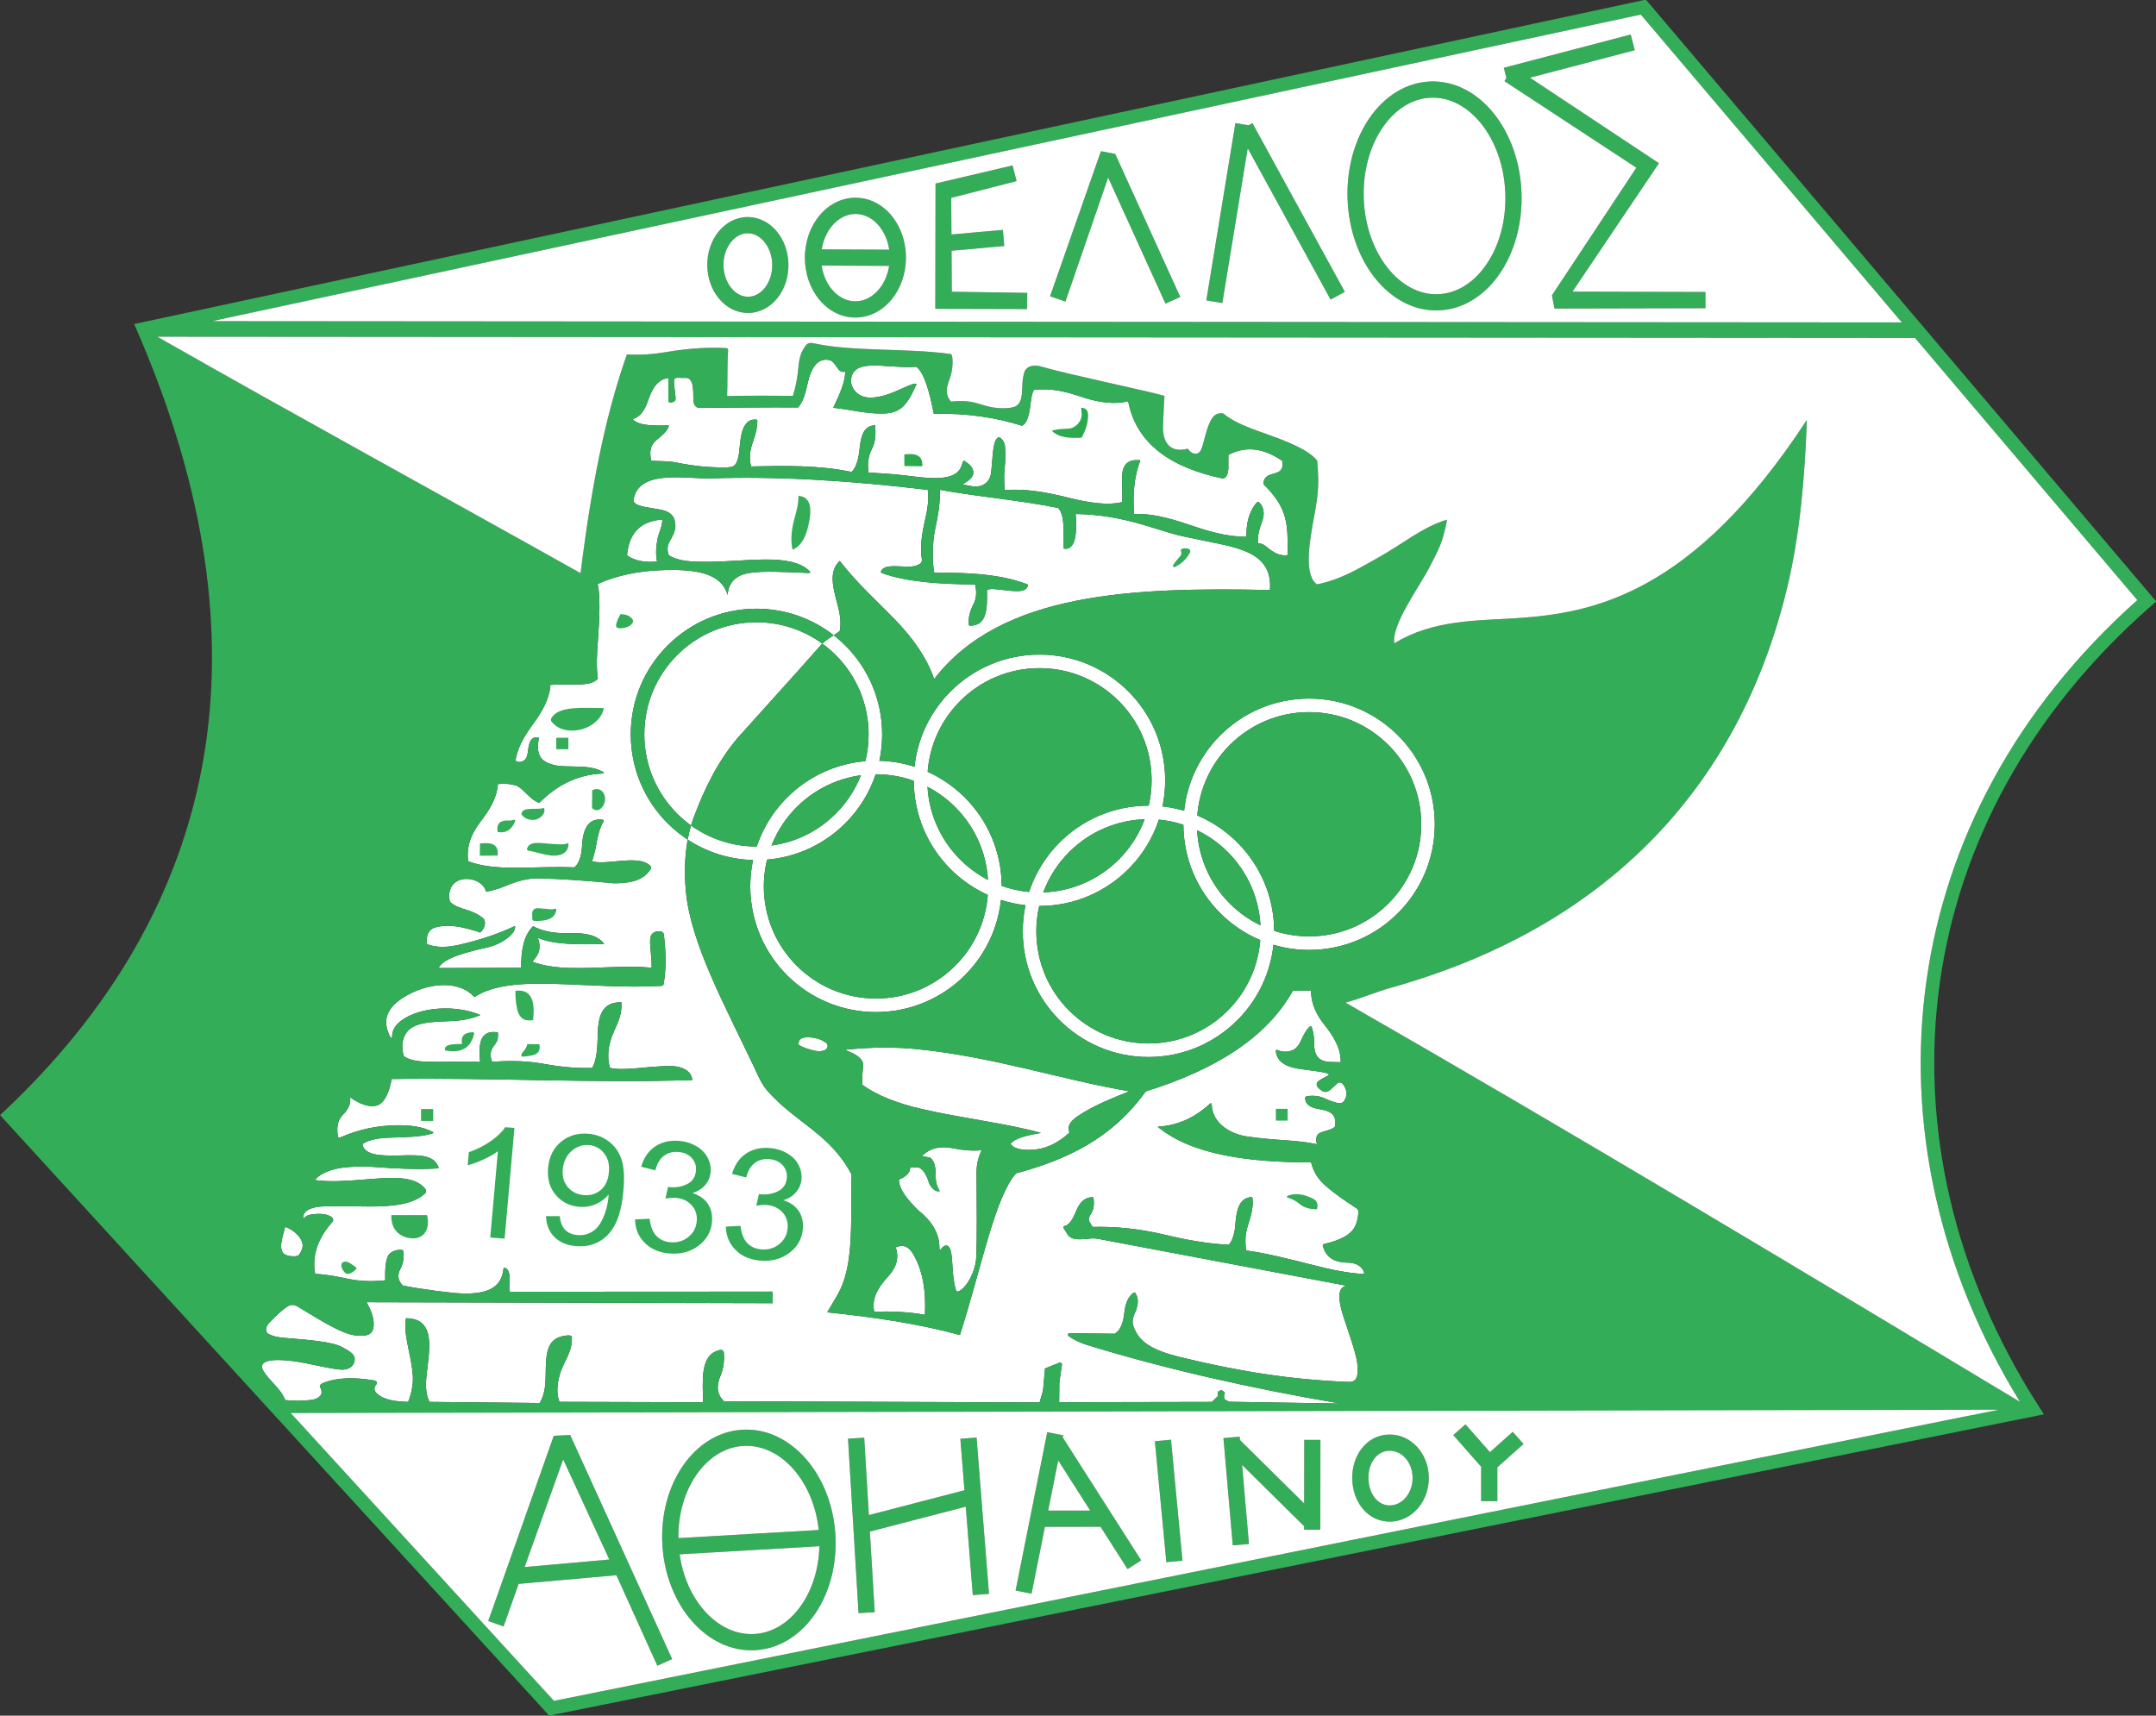 <?xml version="1.0" encoding="UTF-8"?>
<svg xmlns="http://www.w3.org/2000/svg" xmlns:xlink="http://www.w3.org/1999/xlink" width="586.8pt" height="467pt" viewBox="0 0 586.8 467" version="1.1">
<rect x="0" y="0" width="586.8" height="467" fill="#333333" stroke="none"/>
<g id="surface1">
<path style=" stroke:none;fill-rule:evenodd;fill:rgb(100%,100%,100%);fill-opacity:1;" d="M 238.414 210.754 C 229.984 210.754 222.355 214.172 216.832 219.695 C 211.309 225.219 207.891 232.848 207.891 241.277 C 207.891 249.707 211.309 257.336 216.832 262.859 C 222.355 268.383 229.984 271.797 238.414 271.797 C 246.844 271.797 254.473 268.383 259.996 262.859 C 265.52 257.336 268.938 249.703 268.938 241.277 C 268.938 232.848 265.52 225.219 259.996 219.695 C 254.473 214.172 246.844 210.754 238.414 210.754 Z M 214.223 217.086 C 220.414 210.895 228.969 207.066 238.414 207.066 C 247.859 207.066 256.414 210.895 262.605 217.086 C 268.793 223.277 272.625 231.832 272.625 241.277 C 272.625 250.723 268.793 259.277 262.605 265.469 C 256.414 271.656 247.859 275.488 238.414 275.488 C 228.969 275.488 220.414 271.656 214.223 265.469 C 208.031 259.277 204.203 250.723 204.203 241.277 C 204.203 231.832 208.031 223.277 214.223 217.086 Z M 214.223 217.086 "/>
<path style=" stroke:none;fill-rule:evenodd;fill:rgb(100%,100%,100%);fill-opacity:1;" d="M 282.914 181.867 C 274.484 181.867 266.855 185.285 261.332 190.809 C 255.809 196.332 252.391 203.961 252.391 212.391 C 252.391 220.82 255.809 228.449 261.332 233.973 C 266.855 239.496 274.484 242.914 282.914 242.914 C 291.34 242.914 298.973 239.496 304.496 233.973 C 310.02 228.449 313.434 220.82 313.434 212.391 C 313.434 203.961 310.02 196.332 304.496 190.809 C 298.973 185.285 291.34 181.867 282.914 181.867 Z M 258.723 188.199 C 264.914 182.012 273.465 178.18 282.914 178.18 C 292.359 178.18 300.914 182.012 307.102 188.199 C 313.293 194.391 317.125 202.945 317.125 212.391 C 317.125 221.836 313.293 230.391 307.102 236.582 C 300.914 242.773 292.359 246.602 282.914 246.602 C 273.465 246.602 264.914 242.773 258.723 236.582 C 252.531 230.391 248.703 221.836 248.703 212.391 C 248.703 202.945 252.531 194.391 258.723 188.199 Z M 258.723 188.199 "/>
<path style=" stroke:none;fill-rule:evenodd;fill:rgb(100%,100%,100%);fill-opacity:1;" d="M 312.578 222.984 C 304.152 222.984 296.52 226.402 290.996 231.926 C 285.473 237.449 282.059 245.078 282.059 253.508 C 282.059 261.938 285.473 269.566 290.996 275.09 C 296.52 280.613 304.152 284.027 312.578 284.027 C 321.008 284.027 328.637 280.613 334.16 275.09 C 339.684 269.566 343.102 261.934 343.102 253.508 C 343.102 245.078 339.684 237.449 334.16 231.926 C 328.637 226.402 321.008 222.984 312.578 222.984 Z M 288.391 229.316 C 294.578 223.125 303.133 219.297 312.578 219.297 C 322.027 219.297 330.578 223.125 336.77 229.316 C 342.961 235.508 346.789 244.059 346.789 253.508 C 346.789 262.953 342.961 271.508 336.77 277.695 C 330.578 283.887 322.027 287.719 312.578 287.719 C 303.133 287.719 294.578 283.887 288.391 277.695 C 282.199 271.508 278.367 262.953 278.367 253.508 C 278.367 244.059 282.199 235.508 288.391 229.316 Z M 288.391 229.316 "/>
<path style=" stroke:none;fill-rule:evenodd;fill:rgb(100%,100%,100%);fill-opacity:1;" d="M 356.297 193.84 C 347.871 193.84 340.238 197.254 334.715 202.777 C 329.191 208.301 325.777 215.934 325.777 224.363 C 325.777 232.789 329.191 240.422 334.715 245.945 C 340.238 251.469 347.871 254.883 356.297 254.883 C 364.727 254.883 372.355 251.469 377.879 245.945 C 383.402 240.422 386.82 232.789 386.82 224.363 C 386.82 215.934 383.402 208.301 377.879 202.777 C 372.355 197.254 364.727 193.84 356.297 193.84 Z M 332.105 200.172 C 338.297 193.98 346.852 190.152 356.297 190.152 C 365.746 190.152 374.297 193.98 380.488 200.172 C 386.68 206.363 390.508 214.914 390.508 224.363 C 390.508 233.809 386.68 242.359 380.488 248.551 C 374.297 254.742 365.746 258.57 356.297 258.57 C 346.852 258.57 338.297 254.742 332.105 248.551 C 325.918 242.359 322.086 233.809 322.086 224.363 C 322.086 214.914 325.918 206.363 332.105 200.172 Z M 332.105 200.172 "/>
<path style=" stroke:none;fill-rule:evenodd;fill:rgb(19.994%,67.772%,34.521%);fill-opacity:1;" d="M 448.676 0.746 L 586.855 163.719 L 585.492 164.914 C 552.035 194.219 533.219 230.176 527.973 267.445 C 522.484 306.441 531.848 346.902 554.844 382.719 L 556.297 384.98 C 420.688 412.328 285.074 439.652 149.465 466.984 C 99.641 412.512 49.828 358.027 0.02 303.539 L 1.336 302.297 C 29.613 275.609 49.035 243.742 55.414 206.328 C 61.207 172.348 56.25 133.75 37.41 90.258 L 36.516 88.203 C 173.664 58.762 310.805 29.309 447.961 -0.098 Z M 581.715 163.348 L 446.578 3.965 L 41.664 90.863 C 60.082 134.223 64.859 172.832 59.043 206.949 C 52.625 244.621 33.301 276.762 5.168 303.73 L 150.77 462.977 L 550.316 382.441 C 527.887 346.441 518.832 305.984 524.328 266.941 C 529.621 229.328 548.402 193.051 581.715 163.348 Z M 581.715 163.348 "/>
<path style=" stroke:none;fill-rule:evenodd;fill:rgb(100%,100%,100%);fill-opacity:1;" d="M 350.492 151.09 C 348.828 151.406 347.105 150.754 345.328 149.34 C 344.344 148.555 343.754 147.895 342.355 147.914 C 342.273 146.312 342.484 144.691 343.379 142.305 C 344.129 140.418 344.316 138.387 342.688 136.715 C 342.504 136.527 342.254 136.559 342.023 136.828 C 339.801 139.414 339.176 142.703 339.25 146.117 C 333.824 146.121 328.773 144.578 323.676 142.844 C 318.32 141.023 313.16 139.676 308.672 139.918 C 308.293 134.848 308.59 129.914 310.379 125.281 C 308.094 125.094 306.352 125.469 305.621 127.965 C 305.195 129.418 305.512 133.766 305.457 136.664 C 301.27 137.66 296.117 136.797 290.859 135.484 C 284.824 133.977 278.945 132.93 273.418 133.414 C 273.379 131.84 273.195 129.594 273.379 127.973 C 273.625 125.805 273.742 123.84 273.516 121.375 C 273.434 120.438 272.781 119.395 271.871 118.977 C 270.887 119.332 270.551 120.941 270.363 122.27 C 270.086 124.25 270 126.508 269.754 128.695 C 269.52 130.789 267.953 132.488 265.453 132.426 C 264.289 132.398 263.125 132.07 261.988 131.828 C 263.582 130.914 264.902 129.957 264.914 128.656 C 264.93 127.371 263.91 126.395 262.625 125.527 C 262.199 125.242 262.016 125.703 261.867 126.297 C 260.531 131.598 252.449 130.125 245.621 129.328 C 242.562 128.969 239.48 128.852 236.41 128.617 C 236.039 126.395 236.258 124.223 237.348 122.109 C 238.402 120.059 238.355 117.93 238.18 115.766 C 235.344 115.824 234.379 118.242 234.031 121.602 C 233.758 124.281 233.301 126.895 231.816 128.473 C 222.836 126.578 213.633 126.777 204.434 126.969 C 203.742 124.391 204.223 122.211 205 120.059 C 205.633 118.309 206.145 116.422 206.121 114.285 C 203.125 113.711 201.941 116.512 201.504 119.938 C 201.219 122.195 201.234 124.508 200.324 126.156 C 199.906 126.918 199.07 127.188 197.969 127.215 C 193.453 127.32 188.941 126.887 184.449 125.965 C 182.234 125.508 179.789 125.504 177.215 125.445 C 176.762 122.875 176.938 121.301 178.551 119.895 C 180.133 118.523 181.855 117.277 182.031 115.777 C 177.844 115.918 173.844 115.914 172.168 114.09 C 174.316 113.434 175.488 111.617 176.336 109.152 C 177.371 106.141 178.75 103.273 181.91 102.887 C 181.934 104.977 181.91 107.027 181.922 109.113 C 181.926 109.695 182.766 109.625 183.402 109.312 C 184.031 109.004 183.891 108.203 183.777 107.359 C 183.656 106.418 183.574 105.441 183.453 104.473 C 183.32 103.422 183.418 102.789 184.414 102.828 C 185.188 102.855 185.977 102.867 186.746 102.848 C 187.773 102.824 188.391 103.941 188.547 105.125 C 188.703 106.305 188.711 107.434 188.711 108.625 C 188.707 110.09 189.312 111.02 190.406 111.016 C 199.34 110.969 208.312 110.844 217.242 110.898 C 218.84 109.008 219.289 106.566 219.887 104.027 C 220.629 100.871 222.121 97.48 225.449 97.953 C 225.922 98.023 226.355 98.219 226.637 98.5 C 227.945 99.797 228.355 101.684 230.055 101.141 C 230.02 104.07 228.418 107.598 226.781 111 C 231.414 111.449 235.055 112.59 240.18 112.566 C 245.008 112.543 246.918 110.406 249.484 104.465 C 247.711 104.051 242.414 108.164 236.926 108.234 C 233.656 108.281 231.477 105.871 231.641 103.367 C 231.801 100.938 233.57 99.754 236.277 99.555 C 240.328 99.258 244.707 100.191 249.41 99.84 C 251.637 101.543 253.023 106.898 254.16 112.641 C 263.297 112.406 271.277 113.715 278.148 115.883 C 279.352 115.41 279.965 113.508 280.336 111.004 C 280.578 109.355 280.754 107.242 281.391 106.121 C 286.461 105.555 290.52 106.723 294.441 108.051 C 299.414 109.738 303.836 110.082 307.051 109.215 C 309.355 121.145 319.137 127.32 332.484 130.176 C 333.727 130.469 334.301 128.961 334.324 127.41 C 334.363 126 334.285 125.238 334.328 123.828 C 339.266 121.211 344.141 122.094 348.973 125.438 C 349.316 126.594 348.953 127.633 348.441 128.121 C 347.898 128.645 346.758 128.91 345.867 129.168 C 344.652 129.52 343.664 130.492 344 131.922 C 350.57 138.43 350.492 142.508 350.492 151.09 Z M 350.492 151.09 "/>
<path style=" stroke:none;fill-rule:evenodd;fill:rgb(19.994%,67.772%,34.521%);fill-opacity:1;" d="M 40.586 87.414 L 521.836 87.762 L 521.836 92 L 39.094 91.648 Z M 40.586 87.414 "/>
<path style="fill:none;stroke-width:28.346;stroke-linecap:butt;stroke-linejoin:miter;stroke:rgb(19.994%,67.772%,34.521%);stroke-opacity:1;stroke-miterlimit:4;" d="M 5532.969 832.852 L 766.68 823.477 " transform="matrix(0.1,0,0,-0.1,0,467)"/>
<path style=" stroke:none;fill-rule:evenodd;fill:rgb(16.869%,66.602%,30.2%);fill-opacity:1;" d="M 286.266 117.285 C 287.473 116.766 289.047 116.762 290.852 116.68 C 292.453 116.605 294.473 114.91 294.398 112.691 C 294.383 112.117 294.293 111.551 294.238 110.98 C 295.746 110.996 296.215 111.902 296.148 113.383 C 296.055 115.457 295.379 117.348 294.359 119.156 C 291.254 119.309 288.285 119.199 286.266 117.285 Z M 286.266 117.285 "/>
<path style=" stroke:none;fill-rule:evenodd;fill:rgb(16.869%,66.602%,30.2%);fill-opacity:1;" d="M 246.129 123.688 C 246.137 124.746 246.141 125.805 246.148 126.859 C 247.77 126.879 249.387 126.902 251.008 126.922 C 251.281 124.09 249.379 123.27 246.129 123.688 Z M 246.129 123.688 "/>
<path style=" stroke:none;fill-rule:evenodd;fill:rgb(100%,100%,100%);fill-opacity:1;" d="M 180.258 141.418 C 180.297 143.281 179.305 144.934 178.957 146.746 C 178.574 148.738 178.395 150.781 178.836 152.844 C 175.582 153.184 172.828 152.68 170.66 151.176 C 171.219 144.711 174.711 141.812 180.258 141.418 Z M 180.258 141.418 "/>
<path style=" stroke:none;fill-rule:evenodd;fill:rgb(100%,100%,100%);fill-opacity:1;" d="M 345.641 160.602 C 346.402 150.703 337.66 149.215 328.875 147.418 C 326.652 146.965 324.43 146.496 322.207 146.035 C 314.996 144.559 306.566 140.152 292.77 139.898 C 293.199 145.312 292.695 149.91 289.516 149.332 C 289.406 145.211 289.938 140.391 288.012 138.27 C 277.617 136.148 266.551 135.273 255.805 133.332 C 255.941 136.797 255.273 140.527 254.523 144.023 C 253.695 147.895 253.711 153.117 254.281 155.898 C 264.184 155.777 273.168 156.449 279.816 159.148 C 279.48 161.562 275.992 160.902 272.762 160.574 C 271.234 160.418 269.473 160.07 268.617 160.641 C 268.785 166.406 268.363 170.328 263.957 170.312 C 263.684 170.312 263.723 170.074 263.691 169.785 C 263.523 168.199 263.93 166.426 264.973 164.398 C 265.727 162.93 265.906 161.191 265.379 159.109 C 255.914 158.98 246.844 158.484 239.988 155.969 C 239.684 155.859 239.75 155.488 239.914 155.238 C 240.75 153.977 242.934 154.074 245.129 154.172 C 246.98 154.25 248.875 154.438 250.336 153.508 C 250.848 153.184 250.988 152.715 250.883 152.086 C 250.266 148.328 251.156 144.207 252.105 139.969 C 252.516 138.125 252.773 136.113 252.512 133.34 C 230.414 130.711 211.102 129.617 193.434 130.211 C 190.109 130.324 184.613 129.578 180.258 130.109 C 176.062 130.621 172.992 132.207 172.41 136.137 C 172.352 136.543 172.586 136.703 172.766 136.91 C 173.664 137.93 177.129 138.203 179.793 138.73 C 182.125 139.191 183.707 140.184 183.816 142.98 C 183.879 144.5 183.086 145.898 182.273 147.32 C 181.504 148.668 181.578 149.934 182.027 151.133 C 184.789 152.875 188.375 152.887 191.91 152.922 C 202.711 153.027 215.137 150.32 220.324 155.445 C 220.746 155.863 220.281 155.973 220.02 155.965 C 214.078 155.738 207.781 155.316 203.824 155.984 C 200.633 156.523 198.262 158.242 198.031 162.004 C 196.297 155.664 188.641 154.977 180.852 155.172 C 173.582 155.355 167.672 156.73 162.676 158.953 C 163.387 161.926 163.199 168.18 162.758 174 C 162.477 177.746 162.223 181.312 162.719 184.715 C 160.762 187.031 156.164 186.051 149.809 186.422 C 149.605 190.246 147.445 193.895 144.891 197.363 C 142.59 200.477 140.844 203.602 140.273 207.062 C 141.219 207.703 142.109 207.402 142.754 206.898 C 143.871 206.031 143.559 203.918 144.117 202.281 C 144.492 201.195 145.086 200.621 146.457 200.676 C 146.648 200.66 146.664 200.91 146.598 201.285 C 146.043 204.461 146.715 206.234 148.266 207.223 C 150.383 208.574 153.012 208.59 155.664 208.625 C 158.684 208.668 161.73 208.734 164.082 210.09 C 164.594 210.383 164.258 210.539 163.879 210.559 C 156.738 210.902 151.434 213.961 147.047 218.293 C 146.77 218.57 146.574 218.48 146.215 218.316 C 143.996 217.293 142.656 214.836 140.48 213.812 C 139.98 213.703 139.48 213.59 138.977 213.488 C 137.992 213.289 136.77 213.336 135.512 213.418 C 135.176 217.59 133.039 220.691 130.672 223.805 C 127.922 227.426 126.941 230.836 127.422 234.438 C 131.16 235.855 135.562 236.211 140.168 236.199 C 145.562 236.184 151.039 235.867 156.352 236.098 C 157.77 234.855 158.289 232.645 158.426 230.102 C 158.66 225.711 160.094 222.656 163.875 223.105 C 164.305 223.156 164.395 223.391 164.23 223.66 C 163.242 225.27 162.625 227.758 162.266 229.992 C 162.023 231.504 161.559 232.969 161.168 234.445 C 162.926 234.926 165.375 234.664 167.957 234.426 C 171.398 234.113 174.957 233.797 176.945 235.625 C 177.273 235.93 177.246 236.328 177.023 236.664 C 174.934 239.863 171.16 240.453 167.023 240.426 C 159.863 239.73 152.758 239.238 146.695 239.082 C 143.863 239.012 140.934 239.758 137.859 241.055 C 135.969 241.855 134.062 242.406 132.301 242.742 C 131.543 239.527 126.574 238.172 123.906 240.188 C 122.227 241.457 121.871 244.121 122.562 245.562 C 125.105 247.812 128.449 247.328 131.57 250.023 C 132.184 250.555 132.289 252.566 130.676 253.805 C 130.492 253.891 130.215 253.633 129.902 253.543 C 126.148 252.41 122.375 251.434 118.668 252.395 C 116.477 252.961 115.914 254.852 116.219 257.004 C 118.777 258 121.754 257.91 125.008 257.16 C 130.082 255.992 135.207 254.41 140.164 252.055 C 140.59 254.066 136.621 256.977 132.773 257.855 C 127.215 259.117 120.652 260.703 119.355 263.508 C 126.855 263.477 134.352 263.445 141.852 263.414 C 141.789 258.461 142.652 254.469 145.086 252.113 C 147.941 253.645 151.391 254.113 155.004 254.004 C 159.234 253.875 162.598 254.473 164.438 256.934 C 157.211 257.168 150.461 257.094 146.387 255.266 C 147.574 258.582 146.266 260.203 144.879 261.77 C 147.938 262.918 151.367 263.375 155.129 263.477 C 162.543 263.68 170.973 262.68 177.371 263.438 C 177.371 261.543 177.168 259.777 177.043 258.191 C 176.879 256.07 176.547 253.637 179.137 253.516 C 179.523 253.5 179.891 253.535 180.238 253.699 C 180.609 253.879 180.66 254.23 180.703 254.594 C 181.348 259.785 181.266 264.27 180.625 267.789 C 180.539 268.254 180.289 268.336 179.871 268.359 C 170.105 268.922 160.43 268.07 150.738 267.809 C 142.328 267.582 134.387 267.93 129.129 271.41 C 125.305 267.066 117.551 267.234 111.012 270.801 C 105.93 273.574 103.445 277.203 106.297 282.41 C 106.387 282.574 106.73 282.57 106.723 282.43 C 106.629 280.367 107.684 278.91 109.348 277.711 C 114.512 273.988 124.172 273.465 130.734 276.289 C 128.613 277.25 125.996 277.77 123.113 277.914 C 117.746 278.188 112.062 278.012 110.199 281.758 C 109.25 283.664 109.406 285.578 109.879 287.461 C 112.102 289.07 115.5 289.016 119.414 289.047 C 123.164 289.078 127.512 288.723 130.676 289.109 C 130.387 285.781 130.363 282.727 132.184 281.504 C 133.203 280.82 134.336 280.84 135.508 281.008 C 135.605 282.102 135.551 283.141 134.957 283.934 C 133.82 285.461 133.039 286.434 133.898 289.031 C 138.766 288.656 143.555 288.762 148.105 289.598 C 152.699 290.441 156.969 290.809 161.137 290.699 C 162.297 289.016 162.617 285.633 162.703 281.465 C 162.805 276.508 163.895 272.68 169.129 272.824 C 169.34 275.926 168.258 278.203 167.195 280.531 C 165.289 284.711 165.262 287.82 165.977 290.656 C 169.602 291.586 175.793 290.258 182.082 290.168 C 185.742 290.117 188.25 291.57 188.426 293.988 C 161.031 294.895 133.953 293.285 106.594 293.707 C 106.055 296.727 104.91 299.883 103.02 300.738 C 100.895 301.699 97.902 300.582 95.27 298.664 C 95.559 300.371 94.859 301.902 93.379 303.363 C 91.898 304.828 91.586 306.824 91.938 309.137 C 92.039 309.797 92.207 309.797 92.789 309.543 C 97.73 307.387 102.582 306.41 107.672 306.301 C 111.449 306.219 115.016 306.637 117.746 308.102 C 118.09 308.281 117.977 308.41 117.555 308.559 C 115.031 309.426 110.203 309.574 106.781 309.645 C 103.609 309.711 100.609 310.062 98.637 311.418 C 99.145 314.621 104.035 314.547 107.676 314.535 C 112.398 314.52 117.922 313.719 119.344 317.707 C 119.453 318.008 119.254 318.035 118.98 318.051 C 112.996 318.402 107.059 318.035 101.129 317.605 C 94.602 317.293 88.867 317.938 86.004 320.848 C 85.84 321.016 85.863 321.242 86.145 321.273 C 90.059 321.746 94.055 321.457 98.141 321.152 C 105.082 320.633 112.809 319.512 115.891 323.816 C 115.891 324.094 115.891 324.371 115.891 324.648 C 112.789 327.84 106.715 328.477 100.105 328.402 C 95.551 328.348 88.695 328.18 86.477 328.512 C 83.504 328.957 82.32 330.113 82.543 331.93 C 82.949 331.125 83.781 330.684 84.848 330.555 C 86.805 330.32 88.711 330.297 90.156 331.219 C 90.762 331.602 90.809 332.227 90.441 332.641 C 86.27 337.324 84.922 342.02 85.766 346.75 C 89.156 346.922 92.094 347.531 94.711 348.09 C 97.672 348.727 101.25 348.914 104.859 348.492 C 104.734 345.18 105.023 342.152 106.062 341.254 C 106.895 340.539 107.863 340.117 109.328 340.223 C 109.625 340.246 109.75 340.41 109.797 340.711 C 110.031 342.211 109.641 344.16 109.043 345.25 C 108.039 347.086 108.289 348.582 109.656 349.93 C 115.059 351 123.074 352.008 125.879 352.086 C 132.332 352.27 136.516 350.707 137.043 345.336 C 137.074 345.008 137.277 345.047 137.531 345.152 C 139.242 345.859 138.562 349.098 138.75 351.617 L 210.297 351.578 L 210.316 354.727 L 99.77 354.461 C 101.164 356.922 101.699 358.84 101.711 360.379 C 101.734 363.531 99.691 363.707 97.18 363.551 C 93.242 363.305 87.184 359.348 80.914 355.582 C 80.078 355.078 79.121 355.043 78.273 355.602 C 76.43 356.816 74.898 358.375 73.395 359.953 C 72.453 360.934 72.074 361.832 72.742 362.898 C 73.984 363.684 75.488 363.996 77.133 364.141 C 83.375 364.691 90.402 365.086 93.316 366.785 C 94.926 367.719 96.629 368.488 96.539 370.109 C 96.453 371.699 95.227 372.676 93.461 372.812 C 91.266 372.98 83.547 370.957 79.824 370.492 C 76.277 370.051 72.82 369.973 71.668 371.121 C 71.109 371.672 71.234 372.398 71.648 373.098 C 73.379 376.035 76.414 377.902 77.625 381.105 C 79.988 381.34 82.363 381.359 84.719 381.066 C 86.148 380.887 87.613 380.125 87.527 378.891 C 87.492 378.406 87.363 377.957 87.121 377.57 C 86.875 377.18 87.309 376.715 87.852 376.492 C 91.84 374.859 96.605 374.879 101.719 375.738 C 102.402 375.855 102.879 376.332 102.438 376.828 C 101.652 377.711 101.785 378.504 102.516 379.23 C 104.457 381.16 107.789 381.484 111.086 381.59 C 111.902 379.547 112.488 377.027 112.367 374.637 C 112.156 370.555 110.789 366.41 110.395 362.539 C 110.289 361.441 110.301 360.098 110.496 358.82 C 115.797 358.82 116.941 362.426 116.82 366.828 C 116.762 369.047 116.453 371.398 116.191 373.457 C 115.75 376.914 115.844 379.57 116.883 381.59 C 126.887 381.691 136.891 381.789 146.891 381.895 C 148.395 379.332 148.484 376.676 148.52 374.004 C 148.59 368.793 148.703 364.559 153.238 363.676 C 153.867 363.555 154.555 363.43 155.207 363.535 C 155.688 363.613 155.617 363.809 155.637 364.328 C 155.73 366.742 154.652 368.949 153.543 371.168 C 151.602 375.055 151.238 378.891 152.262 381.578 L 191.379 381.688 C 191.211 375.852 190.684 369.633 194.816 367.824 C 195.832 367.379 196.922 367.156 197.012 368.23 C 197.215 370.59 196.805 372.746 196.148 374.348 C 194.914 377.211 195.066 379.547 197.074 381.426 L 282.953 381.73 C 283.266 380.645 283.574 379.559 283.887 378.477 C 284.062 376.484 284.238 374.492 284.418 372.5 C 285.801 371.941 287.188 371.379 288.574 370.82 C 288.734 370.98 288.891 371.141 289.051 371.301 C 288.812 372.941 288.57 374.586 288.332 376.23 C 288.309 378.047 288.289 379.863 288.27 381.68 C 302.129 381.652 315.988 381.625 329.844 381.598 C 330.375 381.086 330.902 380.578 331.43 380.07 C 331.441 379.676 331.449 379.277 331.461 378.883 C 331.777 378.691 332.09 378.504 332.406 378.312 C 332.734 378.559 333.062 378.809 333.391 379.055 C 333.312 379.277 333.23 379.5 333.148 379.727 C 333.16 380.09 333.176 380.449 333.188 380.812 C 333.621 381.059 334.051 381.309 334.48 381.555 C 344.578 381.719 354.676 381.879 364.773 382.043 C 340.57 377.922 317.59 372.734 296.016 366.145 C 293.992 365.527 292.148 364.66 290.75 363.582 C 290.543 363.078 290.77 362.898 291.258 362.91 C 295.312 362.957 299.367 363 303.422 363.043 C 304.922 362.125 305.68 360.16 305.984 357.562 C 306.215 355.258 306.801 353.215 308.434 351.93 C 308.734 351.695 308.926 351.84 309.07 352.074 C 310.02 353.625 309.68 355.137 309.219 356.617 C 308.297 358.695 307.625 359.926 309.27 362.734 C 310.91 365.543 313.785 367.598 321.426 369.453 C 336.754 373.184 351.129 375.57 367.207 376.164 C 368.523 376.211 369.203 375.43 369.402 374.355 C 370.07 370.785 368.078 365.93 366.648 361.383 C 365.828 358.77 362.383 350.402 366.598 349.996 C 343.98 345.727 321.363 341.445 298.746 337.188 C 297.508 336.953 296.668 337.16 295.918 337.219 C 293.664 337.395 291.438 337.594 290.449 335.824 C 290.141 335.328 289.824 334.832 289.523 334.332 C 289.395 334.117 289.43 333.781 289.746 333.719 C 291.121 333.445 292.051 331.688 293 329.43 C 293.785 327.555 294.922 326.066 297.055 325.883 C 297.469 325.848 297.613 325.973 297.652 326.332 C 297.852 328.023 297.602 329.367 296.965 330.336 C 296.523 331 296.109 331.719 296.426 332.359 C 296.754 333.02 297.039 333.551 297.473 333.973 C 303.59 333.801 310.188 334.453 317.25 336.148 C 323.082 337.547 328.738 338.531 334.41 338.832 C 335.383 337.996 336.062 335.496 336.199 333.668 C 336.449 330.352 336.883 326.223 340.367 325.883 C 340.754 325.844 340.867 325.879 340.906 326.25 C 341.156 328.559 340.488 330.984 339.664 333.508 C 338.695 336.473 338.984 338.473 339.125 340.379 C 344.172 341.008 350.695 342.637 357.332 344.34 C 362.398 345.645 367.32 346.633 371.32 346.781 C 371.062 344.672 368.895 343.723 366.988 343.699 C 363.312 343.656 360.867 342.395 360.035 339.066 C 359.957 338.758 360.195 338.652 360.562 338.566 C 364.555 337.641 367.695 336.199 368.836 333.75 C 369.355 332.637 369.703 331.25 369.711 329.703 C 369.711 329.402 369.5 329.164 369.199 328.895 C 366.258 326.941 363.32 325.023 360.723 322.707 C 358.664 320.867 357.535 319.055 356.852 316.414 C 339.637 316.371 324.266 314.328 315.082 306.688 C 321.223 306.316 325.664 303.773 329.418 300.363 C 329.594 300.203 329.777 300.379 329.789 300.676 C 329.988 306.191 335.527 308.75 339.168 309.309 C 347.07 310.52 352.859 310.215 358.457 311.461 C 358.258 310.863 358.176 310.234 358.316 309.551 C 358.48 308.754 359.148 308.336 359.961 308.086 C 361.188 307.715 362.477 307.449 363.297 306.727 C 363.906 303.91 362.648 302.547 359.801 302.047 C 357.953 301.727 356.242 301.395 355.512 300.078 C 355.324 299.746 355.238 299.371 355.227 298.875 C 355.219 298.59 355.43 298.445 355.773 298.391 C 357.383 298.133 359.012 298.266 360.676 299.039 C 361.832 299.574 362.961 299.977 364.07 300.238 C 365.031 300.465 365.598 300.117 366 299.406 C 366.738 298.094 366.648 296.66 365.574 295.195 C 365.145 294.613 364.473 294.48 364.023 294.828 C 363.387 295.43 362.887 295.926 362.238 296.516 C 361.609 297.09 360.793 297.414 360.086 297.066 C 359.543 296.801 358.809 296.211 358.52 295.746 C 358.27 295.344 358.289 294.719 358.785 294.32 C 359.508 293.746 360.453 293.309 361.363 292.816 C 361.793 292.586 361.809 292.293 361.203 292.137 C 357.891 291.285 353.277 291.195 350.852 290.273 C 348.871 289.52 347.461 288.316 347.242 286.105 C 347.207 285.754 347.543 285.754 347.781 285.852 C 349.145 286.41 350.465 286.41 351.758 285.883 C 352.926 285.406 353.656 284.273 354.238 282.965 C 354.781 281.742 355.395 280.527 356.371 279.527 C 356.754 279.137 356.949 279.359 357.102 279.855 C 357.559 281.32 357.691 282.812 357.691 284.305 C 357.699 287.801 359.422 288.945 361.879 289.062 C 362.883 289.109 363.887 289.105 364.891 289.125 C 364.961 285.223 362.891 281.996 360.418 278.879 C 358.281 276.184 356.824 273.227 356.816 269.586 C 355.191 269.699 353.551 269.73 351.898 269.625 C 344.891 282.289 330.996 291.133 311.848 297.074 C 302.406 310.23 289.859 315.793 276.512 319.395 C 270.711 326.117 267.301 344.461 261.262 363.391 C 250.152 360.336 237.871 358.527 225.133 357.211 C 226.164 355.453 227.258 353.734 228.227 351.945 C 231.227 346.387 231.613 338.91 231.684 331.246 C 231.719 327.344 231.684 323.438 231.684 319.535 C 225.77 308.492 216.875 305.895 208.875 296.926 C 207.336 295.203 206.387 292.895 205.254 290.5 C 197.262 273.602 187.957 256.742 186.672 242.562 C 185.973 234.863 186.734 228.055 188.867 222.355 C 191.742 214.68 195.289 207.363 200.781 200.844 C 208.305 192.453 215.926 184.102 223.348 175.676 C 224.738 174.098 226.898 173.074 228.555 171.773 C 229.023 169.336 228.598 167.016 227.879 164.312 C 226.684 159.824 225.52 155.504 228.555 152.664 C 233.074 158.566 238.547 163.465 243.66 168.723 C 248.5 173.699 252.305 179.156 254.254 184.844 C 272.422 161.203 308.27 159.812 345.641 160.602 Z M 184.301 221.48 C 178.777 215.957 175.363 208.328 175.363 199.898 C 175.363 191.473 178.777 183.84 184.301 178.316 C 189.824 172.793 197.457 169.379 205.887 169.379 C 212.586 169.379 218.777 171.535 223.812 175.195 C 225.113 176.141 226.332 177.184 227.469 178.316 C 232.992 183.84 236.406 191.473 236.406 199.898 C 236.406 202.41 236.105 204.852 235.531 207.188 C 235.211 208.504 234.801 209.785 234.316 211.027 C 232.766 214.98 230.418 218.531 227.469 221.48 C 222.855 226.094 216.773 229.238 209.984 230.148 C 208.668 230.324 207.324 230.418 205.961 230.422 L 205.887 230.422 C 199.242 230.422 193.098 228.301 188.086 224.699 C 186.738 223.73 185.473 222.652 184.301 221.48 Z M 208.766 233.988 C 217.062 233.297 224.52 229.645 230.074 224.09 C 233.781 220.387 236.637 215.836 238.336 210.754 C 238.738 209.559 239.074 208.332 239.34 207.078 C 239.836 204.766 240.094 202.363 240.094 199.898 C 240.094 190.453 236.266 181.898 230.074 175.711 C 229.082 174.715 228.027 173.785 226.922 172.918 C 221.117 168.391 213.816 165.691 205.887 165.691 C 196.438 165.691 187.887 169.52 181.695 175.711 C 175.504 181.898 171.676 190.453 171.676 199.898 C 171.676 209.348 175.504 217.898 181.695 224.09 C 183.359 225.754 185.195 227.246 187.172 228.543 C 192.309 231.906 198.402 233.922 204.957 234.098 C 205.266 234.105 205.574 234.109 205.887 234.109 C 206.855 234.109 207.816 234.07 208.766 233.988 Z M 208.766 233.988 "/>
<path style=" stroke:none;fill-rule:evenodd;fill:rgb(19.994%,67.772%,34.521%);fill-opacity:1;" d="M 137.344 337.16 L 133.43 336.852 L 135.512 313.359 C 134.492 314.141 133.18 314.887 131.578 315.613 C 129.977 316.34 128.543 316.867 127.289 317.188 L 127.605 313.625 C 129.879 312.832 131.895 311.809 133.652 310.555 C 135.414 309.309 136.695 308.066 137.492 306.82 L 140.012 307.016 Z M 148.594 331.035 L 152.355 331.039 C 152.527 332.727 153.031 333.977 153.859 334.793 C 154.691 335.613 155.805 336.078 157.215 336.191 C 158.414 336.285 159.492 336.109 160.449 335.656 C 161.406 335.211 162.207 334.578 162.855 333.75 C 163.504 332.926 164.09 331.793 164.613 330.348 C 165.137 328.906 165.461 327.418 165.598 325.887 C 165.613 325.727 165.625 325.477 165.641 325.145 C 164.758 326.258 163.605 327.133 162.191 327.75 C 160.777 328.379 159.281 328.629 157.707 328.504 C 155.078 328.297 152.934 327.219 151.27 325.273 C 149.613 323.336 148.91 320.887 149.172 317.941 C 149.441 314.895 150.609 312.523 152.676 310.812 C 154.738 309.113 157.199 308.371 160.066 308.594 C 162.129 308.758 163.973 309.43 165.598 310.621 C 167.219 311.805 168.383 313.398 169.098 315.418 C 169.816 317.434 170.012 320.281 169.684 323.965 C 169.348 327.801 168.637 330.82 167.555 333.02 C 166.473 335.23 165 336.852 163.152 337.902 C 161.305 338.953 159.215 339.387 156.875 339.203 C 154.383 339.008 152.41 338.195 150.945 336.766 C 149.492 335.336 148.703 333.422 148.594 331.035 Z M 165.73 319.051 C 165.918 316.941 165.473 315.219 164.398 313.891 C 163.328 312.559 161.945 311.824 160.258 311.691 C 158.508 311.555 156.938 312.098 155.543 313.332 C 154.145 314.566 153.352 316.25 153.164 318.375 C 152.996 320.281 153.465 321.879 154.57 323.164 C 155.68 324.453 157.137 325.164 158.938 325.309 C 160.746 325.449 162.281 324.973 163.551 323.871 C 164.82 322.773 165.547 321.164 165.73 319.051 Z M 172.84 331.93 L 176.797 331.734 C 177.062 333.867 177.684 335.438 178.68 336.445 C 179.672 337.449 180.949 338.016 182.512 338.137 C 184.367 338.285 185.984 337.805 187.352 336.703 C 188.715 335.602 189.477 334.164 189.637 332.387 C 189.785 330.695 189.324 329.254 188.242 328.055 C 187.168 326.867 185.727 326.199 183.91 326.055 C 183.172 325.996 182.238 326.062 181.109 326.25 L 181.832 323.055 C 182.09 323.105 182.305 323.137 182.461 323.148 C 184.137 323.281 185.668 322.984 187.082 322.273 C 188.488 321.562 189.266 320.355 189.418 318.656 C 189.535 317.309 189.148 316.152 188.254 315.188 C 187.363 314.227 186.148 313.688 184.613 313.566 C 183.086 313.445 181.781 313.801 180.684 314.629 C 179.59 315.457 178.816 316.77 178.367 318.562 L 174.512 317.582 C 175.211 315.148 176.465 313.312 178.281 312.082 C 180.094 310.852 182.266 310.34 184.785 310.539 C 186.52 310.676 188.09 311.152 189.488 311.973 C 190.895 312.785 191.926 313.832 192.59 315.102 C 193.262 316.379 193.531 317.695 193.414 319.059 C 193.297 320.348 192.824 321.492 191.996 322.5 C 191.16 323.5 189.988 324.262 188.488 324.777 C 190.336 325.328 191.719 326.297 192.648 327.672 C 193.574 329.039 193.949 330.699 193.777 332.637 C 193.547 335.258 192.332 337.406 190.148 339.07 C 187.957 340.734 185.312 341.441 182.215 341.195 C 179.418 340.977 177.168 340.004 175.461 338.285 C 173.75 336.57 172.875 334.453 172.84 331.93 Z M 197.57 333.879 L 201.527 333.684 C 201.797 335.812 202.418 337.383 203.41 338.391 C 204.402 339.395 205.684 339.961 207.246 340.086 C 209.098 340.23 210.715 339.754 212.082 338.648 C 213.449 337.547 214.211 336.109 214.367 334.332 C 214.516 332.645 214.055 331.199 212.973 330.004 C 211.902 328.812 210.461 328.145 208.645 328 C 207.902 327.941 206.973 328.012 205.844 328.195 L 206.566 325.004 C 206.824 325.051 207.035 325.082 207.191 325.094 C 208.867 325.227 210.402 324.93 211.816 324.219 C 213.223 323.508 214 322.301 214.148 320.605 C 214.27 319.254 213.879 318.098 212.988 317.137 C 212.094 316.172 210.883 315.633 209.348 315.512 C 207.82 315.391 206.512 315.746 205.418 316.574 C 204.32 317.402 203.547 318.715 203.098 320.508 L 199.242 319.531 C 199.945 317.094 201.195 315.258 203.016 314.027 C 204.824 312.801 206.996 312.289 209.516 312.484 C 211.25 312.621 212.82 313.098 214.219 313.918 C 215.625 314.734 216.66 315.777 217.324 317.047 C 217.992 318.324 218.266 319.641 218.145 321.004 C 218.031 322.297 217.555 323.441 216.727 324.445 C 215.895 325.449 214.723 326.207 213.219 326.723 C 215.066 327.277 216.453 328.242 217.383 329.617 C 218.305 330.984 218.68 332.648 218.512 334.582 C 218.277 337.203 217.066 339.352 214.879 341.016 C 212.688 342.68 210.043 343.387 206.945 343.141 C 204.152 342.922 201.902 341.949 200.195 340.234 C 198.48 338.516 197.609 336.398 197.57 333.879 Z M 347.246 301.82 L 350.461 301.82 L 350.461 305.031 L 347.246 305.031 Z M 350.621 325.422 C 350.203 325.566 350.113 325.875 350.477 325.992 C 351.699 326.379 352.75 326.895 353.629 327.66 C 354.949 328.805 356.621 329.176 358.445 329.164 C 358.863 327.516 358.285 326.734 357.328 326.254 C 355.133 325.156 352.895 324.641 350.621 325.422 Z M 106.504 330.754 C 109.75 330.754 112.996 330.754 116.242 330.754 C 117.113 334.363 115.535 337.105 112.441 337.078 C 109.484 337.051 106.355 335.277 106.504 330.754 Z M 93.363 343.562 C 92.152 344.254 93.605 346.762 94.602 346.754 C 95.359 346.75 96.109 346.27 96.879 345.523 C 97.129 345.281 97.023 345.051 96.684 344.809 C 95.523 344 94.363 342.988 93.363 343.562 Z M 114.598 301.887 L 117.91 301.887 L 117.91 305.117 L 114.598 305.117 Z M 121.133 285.934 C 120.809 284.742 122.004 284.305 123.848 284.215 C 124.48 284.184 125.113 284.172 125.75 284.152 C 125.34 281.949 126.457 281.004 128.758 280.969 C 128.934 280.969 129.086 281.207 129.039 281.402 C 128.098 285.445 125.309 286.746 121.133 285.934 Z M 143.527 284.195 C 143.348 284.953 142.977 285.656 142.371 286.309 C 142.145 286.551 141.941 286.812 141.914 287.215 C 141.875 287.742 142.324 287.617 142.684 287.578 C 143.34 287.512 143.984 287.441 144.637 287.316 C 146.52 286.949 147.121 286.004 146.812 284.234 C 145.762 284.242 144.578 284.188 143.527 284.195 Z M 140.293 269.695 C 144.555 269.164 145.715 272.344 145.094 277.668 C 143.305 277.961 141.449 277.75 140.742 274.617 C 140.379 273.012 140.242 271.379 140.293 269.695 Z M 144.832 248.727 C 144.859 247.602 145.559 247.109 146.73 247.223 C 147.855 247.332 148.98 247.426 150.105 247.527 C 150.555 247.465 151 247.406 151.449 247.344 C 151.262 249.973 149.051 250.758 145.715 250.68 C 145.164 250.664 144.871 250.551 144.883 250.109 C 144.895 249.641 144.82 249.191 144.832 248.727 Z M 130.629 229.594 C 130.613 230.703 130.602 231.816 130.586 232.926 C 132.199 232.914 133.812 232.898 135.426 232.887 C 135.836 229.648 133.582 229.246 130.629 229.594 Z M 135.453 226.469 C 135.035 224.277 136.016 223.172 138.633 223.34 C 139.086 223.367 139.5 223.281 139.883 223.113 C 140.066 223.039 140.297 223.367 140.211 223.574 C 139.289 225.73 137.84 226.902 135.453 226.469 Z M 141.914 221.672 C 142.043 220.379 143.168 220.254 144.312 220.188 C 145.543 220.113 147.504 220.234 148.047 219.902 C 148.75 221.445 146.805 223.117 145.289 223.176 C 143.797 223.234 142.695 222.723 141.914 221.672 Z M 143.445 231.016 C 143.352 231.324 143.711 231.594 143.914 231.59 C 144.676 231.582 148.039 232.723 150.168 232.887 C 152.75 233.086 154.719 232.09 154.723 229.723 C 154.723 229.543 154.531 229.504 154.445 229.547 C 153.539 230.02 151.418 229.777 149.902 229.695 C 147.23 229.551 144.141 228.723 143.445 231.016 Z M 161.184 215.121 C 163.008 214.148 164.738 215.402 164.68 217.602 C 164.633 219.5 162.855 221.543 161.125 219.961 C 161.145 218.348 161.164 216.734 161.184 215.121 Z M 151.398 200.809 L 154.691 200.809 L 154.691 203.941 L 151.398 203.941 Z M 150.238 195.188 C 149.906 195.652 149.809 196.062 150.176 196.508 C 151.633 198.281 153.703 198.902 155.91 198.867 C 159.777 198.805 163.648 196.34 164.359 192.738 C 158.688 192.695 152.418 192.109 150.238 195.188 Z M 168.879 167.18 C 170.129 167.184 171.258 167.488 172.027 168.402 C 172.414 168.859 172.352 169.324 172.109 169.66 C 171.441 170.594 170.047 170.996 168.918 171.023 C 167.789 171.051 167.547 170.656 167.738 169.824 C 167.953 168.891 168.367 168.043 168.879 167.18 Z M 321.438 150.051 C 321.227 149.512 321.598 149.336 322.242 149.27 C 323.504 149.137 324.219 149.703 323.918 150.316 C 323.078 152.027 321.715 153.344 319.953 154.258 C 319.398 154.547 319.035 154.262 319.395 153.66 C 319.91 152.793 320.656 152.082 321.285 151.289 C 321.559 150.891 321.609 150.484 321.438 150.051 Z M 217.293 134.973 C 219.836 135.141 221.02 137.051 220.383 141.113 C 219.773 145.008 218.633 148.371 215.707 149.652 C 215.09 147 215.426 144.023 216.277 140.953 C 216.812 139.016 217.355 137.086 217.293 134.973 Z M 217.293 134.973 "/>
<path style=" stroke:none;fill-rule:evenodd;fill:rgb(100%,100%,100%);fill-opacity:1;" d="M 230.469 285.695 C 229.988 285.742 230.238 285.906 230.535 286.02 C 233.359 287.086 235.133 288.422 234.926 290.23 C 234.738 291.859 234.621 293.543 234.684 295.258 C 238.66 298.207 244.461 300.379 250.688 301.828 C 261.359 304.312 273.945 305.777 283.312 308.367 C 279.988 308.961 276.348 309.68 275.035 311.344 C 275.816 312.625 277.863 313.016 280.125 313.004 C 284.598 312.973 288.109 311.02 291.102 308.27 C 290.34 306.797 291.156 305.285 293.281 303.848 C 297.543 300.961 302.469 299.02 307.367 297.047 C 288.953 293.926 270.59 287.711 249.855 285.598 C 243.797 284.984 237.402 284.992 230.469 285.695 Z M 243.801 339.539 C 246.355 338.355 247.789 339.926 248.863 341.918 C 251.262 346.355 252.055 351.773 251.734 357.898 C 247.496 357.094 242.828 356.902 237.941 357.023 C 237.168 353.547 238.926 350.512 241.57 347.629 C 243.574 345.441 244.891 342.977 243.801 339.539 Z M 247.777 317.723 C 247.637 318.066 247.691 318.508 247.523 318.84 C 247.027 319.809 246 320.539 244.637 321.117 C 244.758 324 247.188 326.684 249.82 329.352 C 253.16 332.039 255.719 335.199 255.695 339.922 C 255.695 340.066 255.988 340.34 256.062 340.164 C 256.434 339.27 257.754 338.441 258.398 339.598 C 259.555 341.652 258.828 346.355 260.129 351.012 C 260.285 351.562 260.527 351.707 261.004 351.461 C 263.371 350.238 265.539 345.789 265.703 342.289 C 265.977 336.359 265.812 326.84 265.785 319.113 C 265.777 317.004 266.27 314.984 267.168 313.094 C 264.668 313.32 262.141 313.113 259.586 312.586 C 256.207 311.891 253.23 312.336 250.934 314.68 C 251.664 314.82 252.398 314.965 253.129 315.105 C 254.555 316.129 254.672 318.141 254.676 320.414 C 254.68 322.07 255.184 323.285 255.773 324.234 C 254.703 324.547 253.211 323.367 252.645 321.41 C 252.164 319.754 250.895 317.801 249.805 317.785 C 249.129 317.777 248.453 317.715 247.777 317.723 Z M 225.133 284.09 C 225.84 285.938 223.508 286.727 220.395 285.656 C 219.266 285.336 218.203 284.949 217.344 284.355 C 217.191 282.871 218.258 282.387 219.621 282.363 C 221.977 282.32 223.754 282.953 225.133 284.09 Z M 77.531 334.211 C 77.613 333.863 77.961 334.059 78.285 334.211 C 80.586 335.27 82.426 337.305 82.371 339.109 C 82.348 339.898 81.918 340.793 81.434 341.488 C 81.137 341.922 80.543 341.957 80.055 341.965 C 78.621 341.996 77.223 341.652 76.758 340.594 C 76.047 338.961 77.039 336.344 77.531 334.211 Z M 77.531 334.211 "/>
<path style=" stroke:none;fill-rule:evenodd;fill:rgb(19.994%,67.772%,34.521%);fill-opacity:1;" d="M 356.852 316.414 C 357.535 319.055 358.664 320.867 360.723 322.707 C 363.32 325.023 366.258 326.941 369.199 328.895 C 369.5 329.164 369.715 329.402 369.711 329.703 C 369.703 331.25 369.355 332.637 368.836 333.75 C 367.695 336.199 364.555 337.641 360.562 338.566 C 360.195 338.652 359.957 338.758 360.035 339.066 C 360.867 342.395 363.312 343.656 366.988 343.699 C 368.895 343.723 371.062 344.672 371.32 346.781 C 367.32 346.633 362.398 345.645 357.332 344.34 C 350.695 342.637 344.172 341.008 339.125 340.379 C 338.984 338.473 338.695 336.473 339.664 333.508 C 340.488 330.984 341.156 328.559 340.906 326.25 C 340.867 325.879 340.754 325.844 340.367 325.883 C 336.883 326.223 336.449 330.352 336.199 333.668 C 336.062 335.496 335.383 337.996 334.41 338.832 C 328.738 338.531 323.082 337.547 317.25 336.148 C 310.188 334.453 303.59 333.801 297.473 333.973 C 297.039 333.551 296.754 333.02 296.426 332.359 C 296.109 331.719 296.523 331 296.965 330.336 C 297.602 329.367 297.852 328.023 297.652 326.332 C 297.613 325.973 297.469 325.848 297.055 325.883 C 294.922 326.066 293.785 327.555 293 329.43 C 292.051 331.688 291.121 333.445 289.746 333.719 C 289.43 333.781 289.395 334.117 289.523 334.332 C 289.824 334.832 290.141 335.328 290.449 335.824 C 291.438 337.594 293.664 337.395 295.918 337.219 C 296.668 337.16 297.508 336.953 298.746 337.188 C 321.363 341.445 343.98 345.727 366.598 349.996 C 362.383 350.402 365.828 358.77 366.648 361.383 C 368.078 365.93 370.07 370.785 369.402 374.355 C 369.203 375.43 368.523 376.211 367.207 376.164 C 351.129 375.57 336.754 373.184 321.426 369.453 C 313.785 367.598 310.91 365.543 309.27 362.734 C 307.625 359.926 308.297 358.695 309.219 356.617 C 309.68 355.137 310.02 353.625 309.07 352.074 C 308.926 351.84 308.734 351.695 308.434 351.93 C 306.801 353.215 306.215 355.258 305.984 357.562 C 305.68 360.16 304.922 362.125 303.422 363.043 L 291.258 362.91 C 290.77 362.898 290.543 363.078 290.75 363.582 C 292.148 364.66 293.992 365.527 296.016 366.145 C 317.59 372.734 340.57 377.922 364.773 382.043 L 334.48 381.555 L 333.188 380.812 L 333.148 379.727 L 333.391 379.055 L 332.406 378.312 L 331.461 378.883 L 331.43 380.07 L 329.844 381.598 L 288.27 381.68 L 288.332 376.23 L 289.051 371.301 L 288.574 370.82 L 284.418 372.5 L 283.887 378.477 L 282.953 381.73 L 197.074 381.426 C 195.066 379.547 194.914 377.211 196.148 374.348 C 196.805 372.746 197.215 370.59 197.012 368.23 C 196.922 367.156 195.832 367.379 194.816 367.824 C 190.684 369.633 191.211 375.852 191.379 381.688 L 152.262 381.578 C 151.238 378.891 151.602 375.055 153.543 371.168 C 154.652 368.949 155.73 366.742 155.637 364.328 C 155.617 363.809 155.688 363.613 155.207 363.535 C 154.555 363.43 153.867 363.555 153.238 363.676 C 148.703 364.559 148.59 368.793 148.52 374.004 C 148.484 376.676 148.395 379.332 146.891 381.895 L 116.883 381.59 C 115.844 379.57 115.75 376.914 116.191 373.457 C 116.453 371.398 116.762 369.047 116.82 366.828 C 116.941 362.426 115.797 358.82 110.496 358.82 C 110.301 360.098 110.289 361.441 110.395 362.539 C 110.789 366.41 112.156 370.555 112.367 374.637 C 112.488 377.027 111.902 379.547 111.086 381.59 C 107.789 381.484 104.457 381.16 102.516 379.23 C 101.785 378.504 101.652 377.711 102.438 376.828 C 102.879 376.332 102.402 375.855 101.719 375.738 C 96.605 374.879 91.84 374.859 87.852 376.492 C 87.309 376.715 86.875 377.18 87.121 377.57 C 87.363 377.957 87.492 378.406 87.527 378.891 C 87.613 380.125 86.148 380.887 84.719 381.066 C 82.363 381.359 79.988 381.34 77.625 381.105 C 76.414 377.902 73.379 376.035 71.648 373.098 C 71.234 372.398 71.109 371.672 71.668 371.121 C 72.82 369.973 76.277 370.051 79.824 370.492 C 83.547 370.957 91.266 372.98 93.461 372.812 C 95.227 372.676 96.453 371.699 96.539 370.109 C 96.629 368.488 94.926 367.719 93.316 366.785 C 90.402 365.086 83.375 364.691 77.133 364.141 C 75.488 363.996 73.984 363.684 72.742 362.898 C 72.074 361.832 72.453 360.934 73.395 359.953 C 74.898 358.375 76.43 356.816 78.273 355.602 C 79.121 355.043 80.078 355.078 80.914 355.582 C 87.184 359.348 93.242 363.305 97.18 363.551 C 99.691 363.707 101.734 363.531 101.711 360.379 C 101.699 358.84 101.164 356.922 99.77 354.461 L 210.316 354.727 L 210.297 351.578 L 138.75 351.617 C 138.562 349.098 139.242 345.859 137.531 345.152 C 137.277 345.047 137.074 345.008 137.043 345.336 C 136.516 350.707 132.332 352.27 125.879 352.086 C 123.074 352.008 115.059 351 109.656 349.93 C 108.289 348.582 108.039 347.086 109.043 345.25 C 109.641 344.16 110.031 342.211 109.797 340.711 C 109.75 340.41 109.625 340.246 109.328 340.223 C 107.863 340.117 106.895 340.539 106.062 341.254 C 105.023 342.152 104.734 345.18 104.859 348.492 C 101.25 348.914 97.672 348.727 94.711 348.09 C 92.094 347.531 89.156 346.922 85.766 346.75 C 84.922 342.02 86.27 337.324 90.441 332.641 C 90.809 332.227 90.762 331.602 90.156 331.219 C 88.711 330.297 86.805 330.32 84.848 330.555 C 83.781 330.684 82.949 331.125 82.543 331.93 C 82.32 330.113 83.504 328.957 86.477 328.512 C 88.695 328.18 95.551 328.348 100.105 328.402 C 106.715 328.477 112.789 327.84 115.891 324.648 L 115.891 323.816 C 112.809 319.512 105.082 320.633 98.141 321.152 C 94.055 321.457 90.059 321.746 86.145 321.273 C 85.863 321.242 85.84 321.016 86.004 320.848 C 88.867 317.938 94.602 317.293 101.129 317.605 C 107.059 318.035 112.996 318.402 118.98 318.051 C 119.254 318.035 119.453 318.008 119.344 317.707 C 117.922 313.719 112.398 314.52 107.676 314.535 C 104.035 314.547 99.145 314.621 98.637 311.418 C 100.609 310.062 103.609 309.711 106.781 309.645 C 110.203 309.574 115.031 309.426 117.555 308.559 C 117.977 308.41 118.09 308.281 117.746 308.102 C 115.016 306.637 111.449 306.219 107.672 306.301 C 102.582 306.41 97.73 307.387 92.789 309.543 C 92.207 309.797 92.039 309.797 91.938 309.137 C 91.586 306.824 91.898 304.828 93.379 303.363 C 94.859 301.902 95.559 300.371 95.27 298.664 C 97.902 300.582 100.895 301.699 103.02 300.738 C 104.91 299.883 106.055 296.727 106.594 293.707 C 133.953 293.285 161.031 294.895 188.426 293.988 C 188.25 291.57 185.742 290.117 182.082 290.168 C 175.793 290.258 169.602 291.586 165.977 290.656 C 165.262 287.82 165.289 284.711 167.195 280.531 C 168.258 278.203 169.34 275.926 169.129 272.824 C 163.895 272.68 162.805 276.508 162.703 281.465 C 162.617 285.633 162.297 289.016 161.137 290.699 C 156.969 290.809 152.699 290.441 148.105 289.598 C 143.555 288.762 138.766 288.656 133.898 289.031 C 133.039 286.434 133.82 285.461 134.957 283.934 C 135.551 283.141 135.605 282.102 135.508 281.008 C 134.336 280.84 133.203 280.82 132.184 281.504 C 130.363 282.727 130.387 285.781 130.676 289.109 C 127.512 288.723 123.164 289.078 119.414 289.047 C 115.5 289.016 112.102 289.07 109.879 287.461 C 109.406 285.578 109.25 283.664 110.199 281.758 C 112.062 278.012 117.746 278.188 123.113 277.914 C 125.996 277.77 128.613 277.25 130.734 276.289 C 124.172 273.465 114.512 273.988 109.348 277.711 C 107.684 278.91 106.629 280.367 106.723 282.43 C 106.73 282.57 106.387 282.574 106.297 282.41 C 103.445 277.203 105.93 273.574 111.012 270.801 C 117.551 267.234 125.305 267.066 129.129 271.41 C 134.387 267.93 142.328 267.582 150.738 267.809 C 160.43 268.07 170.105 268.922 179.871 268.359 C 180.289 268.336 180.539 268.254 180.625 267.789 C 181.266 264.27 181.348 259.785 180.703 254.594 C 180.66 254.23 180.609 253.879 180.238 253.699 C 179.891 253.535 179.523 253.5 179.137 253.516 C 176.547 253.637 176.879 256.07 177.043 258.191 C 177.168 259.777 177.371 261.543 177.371 263.438 C 170.973 262.68 162.543 263.68 155.129 263.477 C 151.367 263.375 147.938 262.918 144.879 261.77 C 146.266 260.203 147.574 258.582 146.387 255.266 C 150.461 257.094 157.211 257.168 164.438 256.934 C 162.598 254.473 159.234 253.875 155.004 254.004 C 151.391 254.113 147.941 253.645 145.086 252.113 C 142.652 254.469 141.789 258.461 141.852 263.414 L 119.355 263.508 C 120.652 260.703 127.215 259.117 132.773 257.855 C 136.621 256.977 140.59 254.066 140.164 252.055 C 135.207 254.41 130.082 255.992 125.008 257.16 C 121.754 257.91 118.777 258 116.219 257.004 C 115.914 254.852 116.477 252.961 118.668 252.395 C 122.375 251.434 126.148 252.41 129.902 253.543 C 130.215 253.633 130.492 253.891 130.676 253.805 C 132.289 252.566 132.184 250.555 131.57 250.023 C 128.449 247.328 125.105 247.812 122.562 245.562 C 121.871 244.121 122.227 241.457 123.906 240.188 C 126.574 238.172 131.543 239.527 132.301 242.742 C 134.062 242.406 135.969 241.855 137.859 241.055 C 140.934 239.758 143.863 239.012 146.695 239.082 C 152.758 239.238 159.863 239.73 167.023 240.426 C 171.16 240.453 174.934 239.863 177.023 236.664 C 177.246 236.328 177.273 235.93 176.945 235.625 C 174.957 233.797 171.398 234.113 167.957 234.426 C 165.375 234.664 162.926 234.926 161.168 234.445 C 161.559 232.969 162.023 231.504 162.266 229.992 C 162.625 227.758 163.242 225.27 164.23 223.66 C 164.395 223.391 164.305 223.156 163.875 223.105 C 160.094 222.656 158.66 225.711 158.426 230.102 C 158.289 232.645 157.77 234.855 156.352 236.098 C 151.039 235.867 145.562 236.184 140.168 236.199 C 135.562 236.211 131.16 235.855 127.422 234.438 C 126.941 230.836 127.922 227.426 130.672 223.805 C 133.039 220.691 135.176 217.59 135.512 213.418 C 136.77 213.336 137.992 213.289 138.977 213.488 C 139.48 213.59 139.98 213.703 140.48 213.812 C 142.656 214.836 143.996 217.293 146.215 218.316 C 146.574 218.48 146.77 218.57 147.047 218.293 C 151.434 213.961 156.738 210.902 163.879 210.559 C 164.258 210.539 164.594 210.383 164.082 210.09 C 161.73 208.734 158.684 208.668 155.664 208.625 C 153.012 208.59 150.383 208.574 148.266 207.223 C 146.715 206.234 146.043 204.461 146.598 201.285 C 146.664 200.91 146.648 200.66 146.457 200.676 C 145.086 200.621 144.492 201.195 144.117 202.281 C 143.559 203.918 143.871 206.031 142.754 206.898 C 142.109 207.402 141.219 207.703 140.273 207.062 C 140.844 203.602 142.59 200.477 144.891 197.363 C 147.445 193.895 149.605 190.246 149.809 186.422 C 156.164 186.051 160.762 187.031 162.719 184.715 C 162.223 181.312 162.477 177.746 162.758 174 C 163.199 168.18 163.387 161.926 162.676 158.953 C 167.672 156.73 173.582 155.355 180.852 155.172 C 188.641 154.977 196.297 155.664 198.031 162.004 C 198.262 158.242 200.633 156.523 203.824 155.984 C 207.781 155.316 214.078 155.738 220.02 155.965 C 220.281 155.973 220.746 155.863 220.324 155.445 C 215.137 150.32 202.711 153.027 191.91 152.922 C 188.375 152.887 184.789 152.875 182.027 151.133 C 181.578 149.934 181.504 148.668 182.273 147.32 C 183.086 145.898 183.879 144.5 183.816 142.98 C 183.707 140.184 182.125 139.191 179.793 138.73 C 177.129 138.203 173.664 137.93 172.766 136.91 C 172.586 136.703 172.352 136.543 172.41 136.137 C 172.992 132.207 176.062 130.621 180.258 130.109 C 184.613 129.578 190.109 130.324 193.434 130.211 C 211.102 129.617 230.414 130.711 252.512 133.34 C 252.773 136.113 252.516 138.125 252.105 139.969 C 251.156 144.207 250.266 148.328 250.883 152.086 C 250.988 152.715 250.848 153.184 250.336 153.508 C 248.875 154.438 246.98 154.25 245.129 154.172 C 242.934 154.074 240.75 153.977 239.914 155.238 C 239.75 155.488 239.684 155.859 239.988 155.969 C 246.844 158.484 255.914 158.98 265.379 159.109 C 265.906 161.191 265.727 162.93 264.973 164.398 C 263.93 166.426 263.523 168.199 263.691 169.785 C 263.723 170.074 263.684 170.312 263.957 170.312 C 268.363 170.328 268.785 166.406 268.617 160.641 C 269.473 160.07 271.234 160.418 272.762 160.574 C 275.992 160.902 279.48 161.562 279.816 159.148 C 273.168 156.449 264.184 155.777 254.281 155.898 C 253.711 153.117 253.695 147.895 254.523 144.023 C 255.273 140.527 255.941 136.797 255.805 133.332 C 266.551 135.273 277.617 136.148 288.012 138.27 C 289.938 140.391 289.406 145.211 289.516 149.332 C 292.695 149.91 293.199 145.312 292.77 139.898 C 306.566 140.152 314.996 144.559 322.207 146.035 C 324.43 146.496 326.652 146.965 328.875 147.418 C 337.66 149.215 346.402 150.703 345.641 160.602 C 308.27 159.812 272.422 161.203 254.254 184.844 C 252.305 179.156 248.5 173.699 243.66 168.723 C 238.547 163.465 233.074 158.566 228.555 152.664 C 225.52 155.504 226.684 159.824 227.879 164.312 C 228.598 167.016 229.023 169.336 228.555 171.773 C 228.047 172.172 227.488 172.547 226.922 172.918 C 228.027 173.785 229.082 174.715 230.074 175.711 C 236.266 181.898 240.094 190.453 240.094 199.898 C 240.094 202.363 239.836 204.766 239.34 207.078 C 242.668 207.168 245.875 207.73 248.898 208.703 C 249.754 200.73 253.348 193.574 258.723 188.199 C 264.914 182.012 273.465 178.18 282.914 178.18 C 292.359 178.18 300.914 182.012 307.102 188.199 C 313.293 194.391 317.125 202.945 317.125 212.391 C 317.125 214.832 316.867 217.211 316.383 219.504 C 318.406 219.73 320.379 220.129 322.281 220.691 C 323.133 212.711 326.73 205.551 332.105 200.172 C 338.297 193.98 346.852 190.152 356.297 190.152 C 365.746 190.152 374.297 193.98 380.488 200.172 C 386.68 206.363 390.508 214.914 390.508 224.363 C 390.508 233.809 386.68 242.359 380.488 248.551 C 374.297 254.742 365.746 258.57 356.297 258.57 C 352.926 258.57 349.672 258.086 346.594 257.176 C 345.742 265.156 342.148 272.32 336.77 277.695 C 330.578 283.887 322.027 287.719 312.578 287.719 C 303.133 287.719 294.578 283.887 288.391 277.695 C 282.199 271.508 278.367 262.953 278.367 253.508 C 278.367 251.066 278.625 248.688 279.109 246.391 C 276.805 246.137 274.57 245.652 272.426 244.965 C 271.574 252.938 267.977 260.094 262.605 265.469 C 256.414 271.656 247.859 275.488 238.414 275.488 C 228.969 275.488 220.414 271.656 214.223 265.469 C 208.031 259.277 204.203 250.723 204.203 241.277 C 204.203 238.812 204.465 236.414 204.957 234.098 C 198.402 233.922 192.309 231.906 187.172 228.543 C 186.387 232.785 186.211 237.48 186.672 242.562 C 187.957 256.742 197.262 273.602 205.254 290.5 C 206.387 292.895 207.336 295.203 208.875 296.926 C 216.875 305.895 225.77 308.492 231.684 319.535 C 231.684 323.438 231.719 327.344 231.684 331.246 C 231.613 338.91 231.227 346.387 228.227 351.945 C 227.258 353.734 226.164 355.453 225.133 357.211 C 237.871 358.527 250.152 360.336 261.262 363.391 C 267.301 344.461 270.711 326.117 276.512 319.395 C 289.859 315.793 302.406 310.23 311.848 297.074 C 330.996 291.133 344.891 282.289 351.898 269.625 C 353.551 269.73 355.191 269.699 356.816 269.586 C 356.824 273.227 358.281 276.184 360.418 278.879 C 362.891 281.996 364.961 285.223 364.891 289.125 C 363.887 289.105 362.883 289.109 361.879 289.062 C 359.422 288.945 357.699 287.801 357.691 284.305 C 357.691 282.812 357.559 281.32 357.102 279.855 C 356.949 279.359 356.754 279.137 356.371 279.527 C 355.395 280.527 354.781 281.742 354.238 282.965 C 353.656 284.273 352.926 285.406 351.758 285.883 C 350.465 286.41 349.145 286.41 347.781 285.852 C 347.543 285.754 347.207 285.754 347.242 286.105 C 347.461 288.316 348.871 289.52 350.852 290.273 C 353.277 291.195 357.891 291.285 361.203 292.137 C 361.809 292.293 361.793 292.586 361.363 292.816 C 360.453 293.309 359.508 293.746 358.785 294.32 C 358.289 294.719 358.27 295.344 358.52 295.746 C 358.809 296.211 359.543 296.801 360.086 297.066 C 360.793 297.414 361.609 297.09 362.238 296.516 C 362.887 295.926 363.387 295.43 364.023 294.828 C 364.473 294.48 365.145 294.613 365.574 295.195 C 366.648 296.66 366.738 298.094 366 299.406 C 365.598 300.117 365.031 300.465 364.07 300.238 C 362.961 299.977 361.832 299.574 360.676 299.039 C 359.012 298.266 357.383 298.133 355.773 298.391 C 355.43 298.445 355.219 298.59 355.227 298.875 C 355.238 299.371 355.324 299.746 355.512 300.078 C 356.242 301.395 357.953 301.727 359.801 302.047 C 362.648 302.547 363.906 303.91 363.297 306.727 C 362.477 307.449 361.188 307.715 359.961 308.086 C 359.148 308.336 358.48 308.754 358.316 309.551 C 358.176 310.234 358.258 310.863 358.457 311.461 C 352.859 310.215 347.07 310.52 339.168 309.309 C 335.527 308.75 329.988 306.191 329.789 300.676 C 329.777 300.379 329.594 300.203 329.418 300.363 C 325.664 303.773 321.223 306.316 315.082 306.688 C 324.266 314.328 339.637 316.371 356.852 316.414 Z M 307.367 297.047 C 302.469 299.02 297.543 300.961 293.281 303.848 C 291.156 305.285 290.34 306.797 291.102 308.27 C 288.109 311.02 284.598 312.973 280.125 313.004 C 277.863 313.016 275.816 312.625 275.035 311.344 C 276.348 309.68 279.988 308.961 283.312 308.367 C 273.945 305.777 261.359 304.312 250.688 301.828 C 244.461 300.379 238.66 298.207 234.684 295.258 C 234.621 293.543 234.738 291.859 234.926 290.23 C 235.133 288.422 233.359 287.086 230.535 286.02 C 230.238 285.906 229.988 285.742 230.469 285.695 C 237.402 284.992 243.797 284.984 249.855 285.598 C 270.59 287.711 288.953 293.926 307.367 297.047 Z M 265.785 319.113 C 265.812 326.84 265.977 336.359 265.703 342.289 C 265.539 345.789 263.371 350.238 261.004 351.461 C 260.527 351.707 260.285 351.562 260.129 351.012 C 258.828 346.355 259.555 341.652 258.398 339.598 C 257.754 338.441 256.434 339.27 256.062 340.164 C 255.988 340.34 255.695 340.066 255.695 339.922 C 255.719 335.199 253.16 332.039 249.82 329.352 C 247.188 326.684 244.758 324 244.637 321.117 C 246 320.539 247.027 319.809 247.523 318.84 C 247.691 318.508 247.637 318.066 247.777 317.723 C 248.453 317.719 249.129 317.777 249.805 317.785 C 250.895 317.801 252.164 319.754 252.645 321.41 C 253.211 323.367 254.703 324.547 255.773 324.234 C 255.184 323.285 254.68 322.07 254.676 320.414 C 254.672 318.141 254.555 316.129 253.129 315.105 L 250.934 314.68 C 253.23 312.336 256.207 311.891 259.586 312.586 C 262.141 313.113 264.668 313.32 267.168 313.094 C 266.27 314.984 265.777 317.004 265.785 319.113 Z M 243.801 339.539 C 246.355 338.355 247.789 339.926 248.863 341.918 C 251.262 346.355 252.055 351.773 251.734 357.898 C 247.496 357.094 242.828 356.902 237.941 357.023 C 237.168 353.547 238.926 350.512 241.57 347.629 C 243.574 345.441 244.891 342.977 243.801 339.539 Z M 225.133 284.09 C 225.84 285.938 223.508 286.727 220.395 285.656 C 219.266 285.336 218.203 284.949 217.344 284.355 C 217.191 282.871 218.258 282.387 219.621 282.363 C 221.977 282.32 223.754 282.953 225.133 284.09 Z M 77.531 334.211 C 77.613 333.863 77.961 334.059 78.285 334.211 C 80.586 335.27 82.426 337.305 82.371 339.109 C 82.348 339.898 81.918 340.793 81.434 341.488 C 81.137 341.922 80.543 341.957 80.055 341.965 C 78.621 341.996 77.223 341.652 76.758 340.594 C 76.047 338.961 77.039 336.344 77.531 334.211 Z M 553.297 383.715 C 491.332 346.438 430.008 309.527 366.219 272.914 C 370.773 271.648 374.438 270.02 378.707 268.824 C 440.375 251.531 474.262 211.039 486.484 159.691 C 489.832 145.621 491.219 130.391 491.777 114.289 C 460.621 161.984 433.324 166.871 413.066 168.246 C 402.035 168.992 390.129 168.582 379.48 175.117 C 378.699 169.816 386.594 159.414 389.402 153.766 C 391.535 149.48 392.625 147.934 393.859 141.453 C 387.156 143.406 381.77 148.105 374.707 152.008 C 370.023 154.598 364.961 157.777 358.434 159.059 C 354.797 156.477 356.402 147.375 357.703 140.414 C 358.973 133.617 358.969 131.043 358.504 125.387 C 356.859 123.441 354.199 121.527 345.449 118.406 C 340.844 116.766 336.082 115.188 333.133 112.68 C 332.832 112.426 331.535 112.316 330.594 113.074 C 328.727 114.574 327.93 119.488 327.145 121.766 C 326.809 122.742 326.391 123.469 325.457 123.484 C 324.773 123.496 324.105 123.277 323.305 122.133 C 318.398 123.391 316.332 120.418 316.543 115.703 C 316.684 112.539 316.812 109.879 316.938 107.754 C 312.176 106.371 289.945 101.75 283.285 99.75 C 281.566 99.234 279.062 99.445 278.648 101.852 C 278.531 102.523 278.277 102.992 278.207 105.93 C 278.102 110.098 276.887 110.883 274.211 111.078 C 270.387 111.363 267.836 110.289 265.852 109.742 C 263.957 109.219 262.207 109.016 258.805 109.312 C 257.109 107.176 257.609 105.418 258.488 103.105 C 259.457 100.551 259.508 96.5 258.73 96.355 C 246.379 94.691 232.27 95.762 221.672 93.484 C 220.574 93.25 219.926 93.289 219.414 93.953 C 218.305 95.379 217.602 96.57 217.266 100.242 C 217.039 102.715 216.645 105.055 215.801 107.746 C 210.43 107.691 203.512 107.672 197.898 107.809 C 198.059 104.684 197.887 99.262 198.168 95.445 C 198.207 94.898 198.109 94.773 197.309 94.734 C 193.703 94.562 188.434 94.605 181.043 95.875 C 177.949 96.406 174.031 96.711 170.625 96.469 C 165.594 110.824 161.48 128.129 158.016 156.016 C 117.848 133.5 79.047 112.344 39.094 89.531 C 79.027 181.715 57.062 252.23 2.598 303.637 L 76.668 384.652 Z M 350.492 151.09 C 348.828 151.406 347.105 150.754 345.328 149.34 C 344.344 148.555 343.754 147.895 342.355 147.914 C 342.273 146.312 342.484 144.691 343.379 142.305 C 344.129 140.418 344.316 138.387 342.688 136.715 C 342.504 136.527 342.254 136.559 342.023 136.828 C 339.801 139.414 339.176 142.703 339.25 146.117 C 333.824 146.121 328.773 144.578 323.676 142.844 C 318.32 141.023 313.16 139.676 308.672 139.918 C 308.293 134.848 308.59 129.914 310.379 125.281 C 308.094 125.094 306.352 125.469 305.621 127.965 C 305.195 129.418 305.512 133.766 305.457 136.664 C 301.27 137.66 296.117 136.797 290.859 135.484 C 284.824 133.977 278.945 132.93 273.418 133.414 C 273.379 131.84 273.195 129.594 273.379 127.973 C 273.625 125.805 273.742 123.84 273.516 121.375 C 273.434 120.438 272.781 119.395 271.871 118.977 C 270.887 119.332 270.551 120.941 270.363 122.27 C 270.086 124.25 270 126.508 269.754 128.695 C 269.52 130.789 267.953 132.488 265.453 132.426 C 264.289 132.398 263.125 132.07 261.988 131.828 C 263.582 130.914 264.902 129.957 264.914 128.656 C 264.93 127.371 263.91 126.395 262.625 125.527 C 262.199 125.242 262.016 125.703 261.867 126.297 C 260.531 131.598 252.449 130.125 245.621 129.328 C 242.562 128.969 239.48 128.852 236.41 128.617 C 236.039 126.395 236.258 124.223 237.348 122.109 C 238.402 120.059 238.355 117.93 238.18 115.766 C 235.344 115.824 234.379 118.242 234.031 121.602 C 233.758 124.281 233.301 126.895 231.816 128.473 C 222.836 126.578 213.633 126.777 204.434 126.969 C 203.742 124.391 204.223 122.211 205 120.059 C 205.633 118.309 206.145 116.422 206.121 114.285 C 203.125 113.711 201.941 116.512 201.504 119.938 C 201.219 122.195 201.234 124.508 200.324 126.156 C 199.906 126.918 199.07 127.188 197.969 127.215 C 193.453 127.32 188.941 126.887 184.449 125.965 C 182.234 125.508 179.789 125.504 177.215 125.445 C 176.762 122.875 176.938 121.301 178.551 119.895 C 180.133 118.523 181.855 117.277 182.031 115.777 C 177.844 115.918 173.844 115.914 172.168 114.09 C 174.316 113.434 175.488 111.617 176.336 109.152 C 177.371 106.141 178.75 103.273 181.91 102.887 C 181.934 104.977 181.91 107.027 181.922 109.113 C 181.926 109.695 182.766 109.625 183.402 109.312 C 184.031 109.004 183.891 108.203 183.777 107.359 C 183.656 106.418 183.574 105.441 183.453 104.473 C 183.32 103.422 183.418 102.789 184.414 102.828 C 185.188 102.855 185.977 102.867 186.746 102.848 C 187.773 102.824 188.391 103.941 188.547 105.125 C 188.703 106.305 188.711 107.434 188.711 108.625 C 188.707 110.09 189.312 111.02 190.406 111.016 C 199.34 110.969 208.312 110.844 217.242 110.898 C 218.84 109.008 219.289 106.566 219.887 104.027 C 220.629 100.871 222.121 97.48 225.449 97.953 C 225.922 98.023 226.355 98.219 226.637 98.5 C 227.945 99.797 228.355 101.684 230.055 101.141 C 230.02 104.07 228.418 107.598 226.781 111 C 231.414 111.449 235.055 112.59 240.18 112.566 C 245.008 112.543 246.918 110.406 249.484 104.465 C 247.711 104.051 242.414 108.164 236.926 108.234 C 233.656 108.281 231.477 105.871 231.641 103.367 C 231.801 100.938 233.57 99.754 236.277 99.555 C 240.328 99.258 244.707 100.191 249.41 99.84 C 251.637 101.543 253.023 106.898 254.16 112.641 C 263.297 112.406 271.277 113.715 278.148 115.883 C 279.352 115.41 279.965 113.508 280.336 111.004 C 280.578 109.355 280.754 107.242 281.391 106.121 C 286.461 105.555 290.52 106.723 294.441 108.051 C 299.414 109.738 303.836 110.082 307.051 109.215 C 309.355 121.145 319.137 127.32 332.484 130.176 C 333.727 130.469 334.301 128.961 334.324 127.41 C 334.363 126 334.285 125.238 334.328 123.828 C 339.266 121.211 344.141 122.094 348.973 125.438 C 349.316 126.594 348.953 127.633 348.441 128.121 C 347.898 128.645 346.758 128.91 345.867 129.168 C 344.652 129.52 343.664 130.492 344 131.922 C 350.57 138.43 350.492 142.508 350.492 151.09 Z M 178.957 146.746 C 178.574 148.738 178.395 150.781 178.836 152.844 C 175.582 153.184 172.828 152.68 170.66 151.176 C 171.219 144.711 174.711 141.812 180.258 141.418 C 180.297 143.281 179.305 144.934 178.957 146.746 Z M 178.957 146.746 "/>
<path style=" stroke:none;fill-rule:evenodd;fill:rgb(19.994%,67.772%,34.521%);fill-opacity:1;" d="M 259.996 262.859 C 265.012 257.844 268.289 251.094 268.848 243.586 C 265.055 241.871 261.629 239.488 258.723 236.582 C 252.562 230.422 248.742 221.922 248.703 212.531 C 245.488 211.383 242.023 210.754 238.414 210.754 C 238.387 210.754 238.363 210.754 238.336 210.754 C 236.637 215.836 233.781 220.387 230.074 224.09 C 224.52 229.645 217.062 233.297 208.766 233.988 C 208.195 236.324 207.891 238.766 207.891 241.277 C 207.891 249.707 211.309 257.336 216.832 262.859 C 222.355 268.383 229.984 271.797 238.414 271.797 C 246.844 271.797 254.473 268.383 259.996 262.859 Z M 259.996 262.859 "/>
<path style=" stroke:none;fill-rule:evenodd;fill:rgb(19.994%,67.772%,34.521%);fill-opacity:1;" d="M 282.059 253.508 C 282.059 261.938 285.473 269.566 290.996 275.09 C 296.52 280.613 304.152 284.027 312.578 284.027 C 321.008 284.027 328.637 280.613 334.16 275.09 C 339.156 270.094 342.43 263.371 343.008 255.895 C 338.906 254.164 335.211 251.652 332.105 248.551 C 325.945 242.391 322.125 233.891 322.086 224.496 C 319.953 223.797 317.719 223.328 315.41 223.113 C 313.715 228.25 310.84 232.844 307.102 236.582 C 300.914 242.773 292.359 246.602 282.914 246.602 C 282.891 246.602 282.867 246.602 282.84 246.602 C 282.328 248.82 282.059 251.133 282.059 253.508 Z M 282.059 253.508 "/>
<path style=" stroke:none;fill-rule:evenodd;fill:rgb(19.994%,67.772%,34.521%);fill-opacity:1;" d="M 336.77 229.316 C 342.93 235.477 346.754 243.98 346.789 253.375 C 349.781 254.352 352.977 254.883 356.297 254.883 C 364.727 254.883 372.355 251.469 377.879 245.945 C 383.402 240.422 386.82 232.789 386.82 224.363 C 386.82 215.934 383.402 208.301 377.879 202.777 C 372.355 197.254 364.727 193.84 356.297 193.84 C 347.871 193.84 340.238 197.254 334.715 202.777 C 329.719 207.777 326.445 214.496 325.867 221.973 C 329.973 223.707 333.668 226.215 336.77 229.316 Z M 336.77 229.316 "/>
<path style=" stroke:none;fill-rule:evenodd;fill:rgb(19.994%,67.772%,34.521%);fill-opacity:1;" d="M 312.648 219.297 C 313.164 217.078 313.434 214.766 313.434 212.391 C 313.434 203.961 310.02 196.332 304.496 190.809 C 298.973 185.285 291.34 181.867 282.914 181.867 C 274.484 181.867 266.855 185.285 261.332 190.809 C 256.316 195.824 253.039 202.574 252.477 210.082 C 256.273 211.797 259.699 214.18 262.605 217.086 C 268.762 223.246 272.586 231.746 272.625 241.137 C 274.988 241.98 277.488 242.543 280.082 242.785 C 281.777 237.648 284.652 233.055 288.391 229.316 C 294.578 223.125 303.133 219.297 312.578 219.297 C 312.602 219.297 312.625 219.297 312.648 219.297 Z M 312.648 219.297 "/>
<path style=" stroke:none;fill-rule:evenodd;fill:rgb(19.994%,67.772%,34.521%);fill-opacity:1;" d="M 214.223 217.086 C 219.777 211.531 227.234 207.879 235.531 207.188 C 236.105 204.852 236.406 202.41 236.406 199.898 C 236.406 191.473 232.992 183.84 227.469 178.316 C 226.332 177.184 225.113 176.141 223.812 175.195 C 223.652 175.352 223.496 175.512 223.348 175.676 C 215.926 184.102 208.305 192.453 200.781 200.844 C 195.289 207.363 191.742 214.68 188.867 222.355 C 188.582 223.117 188.324 223.898 188.086 224.699 C 193.098 228.301 199.242 230.422 205.887 230.422 C 205.91 230.422 205.938 230.422 205.961 230.422 C 207.66 225.34 210.52 220.789 214.223 217.086 Z M 214.223 217.086 "/>
<path style=" stroke:none;fill-rule:evenodd;fill:rgb(19.994%,67.772%,34.521%);fill-opacity:1;" d="M 234.316 211.027 C 227.527 211.938 221.445 215.082 216.832 219.695 C 213.883 222.645 211.531 226.195 209.984 230.148 C 216.773 229.238 222.855 226.094 227.469 221.48 C 230.418 218.531 232.766 214.98 234.316 211.027 Z M 234.316 211.027 "/>
<path style=" stroke:none;fill-rule:evenodd;fill:rgb(19.994%,67.772%,34.521%);fill-opacity:1;" d="M 252.441 214.16 C 252.883 221.887 256.195 228.84 261.332 233.973 C 263.539 236.184 266.086 238.055 268.887 239.504 C 268.441 231.781 265.129 224.828 259.996 219.695 C 257.785 217.484 255.242 215.613 252.441 214.16 Z M 252.441 214.16 "/>
<path style=" stroke:none;fill-rule:evenodd;fill:rgb(19.994%,67.772%,34.521%);fill-opacity:1;" d="M 290.996 231.926 C 287.918 235.004 285.496 238.734 283.953 242.895 C 291.969 242.629 299.199 239.27 304.496 233.973 C 307.574 230.895 309.996 227.164 311.539 223.004 C 303.523 223.27 296.293 226.629 290.996 231.926 Z M 290.996 231.926 "/>
<path style=" stroke:none;fill-rule:evenodd;fill:rgb(19.994%,67.772%,34.521%);fill-opacity:1;" d="M 325.82 226 C 326.23 233.773 329.551 240.781 334.715 245.945 C 337.129 248.359 339.949 250.371 343.059 251.871 C 342.648 244.094 339.324 237.09 334.16 231.926 C 331.746 229.512 328.93 227.5 325.82 226 Z M 325.82 226 "/>
<path style=" stroke:none;fill-rule:evenodd;fill:rgb(19.994%,67.772%,34.521%);fill-opacity:1;" d="M 184.301 221.48 C 178.777 215.957 175.363 208.328 175.363 199.898 C 175.363 191.473 178.777 183.84 184.301 178.316 C 189.824 172.793 197.457 169.379 205.887 169.379 C 212.586 169.379 218.777 171.535 223.812 175.195 C 224.715 174.332 225.836 173.629 226.922 172.918 C 221.117 168.391 213.816 165.691 205.887 165.691 C 196.438 165.691 187.887 169.52 181.695 175.711 C 175.504 181.898 171.676 190.453 171.676 199.898 C 171.676 209.348 175.504 217.898 181.695 224.09 C 183.359 225.754 185.195 227.246 187.172 228.543 C 187.418 227.215 187.723 225.934 188.086 224.699 C 186.738 223.73 185.473 222.652 184.301 221.48 Z M 184.301 221.48 "/>
<path style=" stroke:none;fill-rule:evenodd;fill:rgb(19.994%,67.772%,34.521%);fill-opacity:1;" d="M 384.457 402.102 L 384.457 402.098 L 384.465 402.098 C 384.414 399.988 383.656 398.141 382.465 396.836 C 381.336 395.602 379.805 394.859 378.125 394.895 L 378.078 394.902 L 378.078 394.898 C 376.48 394.941 375.109 395.711 374.137 396.93 C 373.031 398.305 372.406 400.254 372.449 402.445 L 372.457 402.492 L 372.449 402.492 C 372.5 404.637 373.18 406.531 374.297 407.863 C 375.312 409.074 376.719 409.809 378.344 409.773 L 378.387 409.766 L 378.387 409.773 C 380.039 409.727 381.539 408.898 382.633 407.594 C 383.805 406.195 384.508 404.266 384.465 402.145 Z M 388.883 402.098 L 388.883 402.102 L 388.875 402.102 C 388.93 405.316 387.836 408.266 386.02 410.43 C 384.125 412.691 381.445 414.121 378.43 414.184 L 378.387 414.191 L 378.387 414.184 C 375.348 414.23 372.754 412.898 370.906 410.695 C 369.16 408.609 368.105 405.73 368.039 402.535 L 368.031 402.488 L 368.039 402.488 C 367.984 399.27 368.969 396.336 370.695 394.18 C 372.48 391.945 375.027 390.547 378.035 390.484 L 378.082 390.477 L 378.082 390.484 C 381.066 390.438 383.758 391.723 385.715 393.863 C 387.613 395.938 388.809 398.82 388.875 402.051 Z M 142.785 426.547 L 165.84 424.504 L 153.281 397.25 Z M 167.77 428.777 L 141.16 431.133 L 137.055 442.711 L 132.887 441.242 L 150.723 390.82 L 155.188 390.609 L 182.934 451.594 L 178.906 453.41 Z M 184.633 418.672 L 222.836 416.461 C 222.145 409.918 219.641 404.16 216.055 400.031 C 212.336 395.758 207.457 393.27 202.293 393.578 L 202.273 393.578 C 197.109 393.895 192.559 396.969 189.379 401.68 C 186.34 406.18 184.555 412.148 184.633 418.672 Z M 223.016 420.875 L 184.965 423.078 C 185.82 429.129 188.234 434.441 191.602 438.316 C 195.32 442.594 200.203 445.082 205.371 444.77 L 205.383 444.77 C 210.547 444.453 215.094 441.379 218.277 436.668 C 221.129 432.445 222.875 426.93 223.016 420.875 Z M 185.715 399.207 C 189.645 393.387 195.387 389.578 202.004 389.172 L 202.023 389.172 C 208.629 388.77 214.781 391.848 219.391 397.145 C 223.855 402.281 226.867 409.543 227.371 417.711 L 227.371 417.734 C 227.867 425.91 225.754 433.492 221.941 439.141 C 218.008 444.965 212.266 448.773 205.645 449.176 L 205.629 449.18 C 199.023 449.578 192.871 446.504 188.266 441.203 C 183.801 436.066 180.785 428.805 180.285 420.637 L 180.285 420.613 C 179.789 412.438 181.902 404.855 185.715 399.207 Z M 235.215 391.344 L 236.484 412.406 L 262.496 405.648 L 261.383 391.645 L 265.793 391.297 L 269.176 433.848 L 264.766 434.191 L 262.852 410.117 L 236.754 416.895 L 238.078 438.832 L 233.668 439.094 L 230.805 391.602 Z M 276.414 432.934 L 285.035 389.832 L 288.707 390.566 L 288.777 390.52 L 288.82 390.586 L 289.375 390.699 L 289.262 391.277 L 310.602 424.73 L 306.883 427.102 L 299.535 415.582 L 284.395 415.598 L 280.754 433.801 Z M 288.012 397.516 L 285.277 411.188 L 296.727 411.176 Z M 318.711 391.895 L 321.836 424.812 L 317.445 425.227 L 314.32 392.309 Z M 337.473 391.969 L 354.953 409.238 L 354.977 391.934 L 359.383 391.934 L 359.352 416.398 L 354.941 416.398 L 354.945 415.434 L 338.062 398.754 L 339.93 420.273 L 335.523 420.656 L 332.984 391.445 L 337.395 391.062 Z M 398.859 387.707 L 405.52 395.273 L 411.723 389.742 L 414.664 393.043 L 407.535 399.402 L 407.535 408.617 L 403.125 408.617 L 403.125 399.246 L 395.539 390.629 Z M 398.859 387.707 "/>
<path style=" stroke:none;fill-rule:evenodd;fill:rgb(19.994%,67.772%,34.521%);fill-opacity:1;" d="M 203.438 63.492 C 201.703 63.512 200.105 64.438 198.934 65.914 C 197.656 67.52 196.883 69.75 196.914 72.219 C 196.945 74.684 197.773 76.891 199.086 78.465 C 200.297 79.914 201.914 80.801 203.652 80.777 C 205.391 80.758 206.988 79.832 208.16 78.355 C 209.438 76.75 210.211 74.52 210.18 72.051 C 210.148 69.586 209.32 67.379 208.008 65.805 C 206.797 64.355 205.176 63.469 203.438 63.492 Z M 195.477 63.168 C 197.449 60.68 200.246 59.121 203.387 59.082 C 206.527 59.043 209.359 60.531 211.395 62.969 C 213.328 65.281 214.543 68.477 214.59 72 C 214.633 75.523 213.492 78.742 211.617 81.102 C 209.641 83.59 206.848 85.148 203.707 85.188 C 200.562 85.227 197.734 83.738 195.699 81.301 C 193.766 78.988 192.547 75.793 192.504 72.27 C 192.461 68.746 193.602 65.527 195.477 63.168 Z M 223.652 67.883 L 242.016 67.969 C 241.66 65.492 240.699 63.285 239.324 61.59 C 237.652 59.527 235.371 58.246 232.879 58.234 C 230.391 58.223 228.098 59.484 226.406 61.531 C 225.016 63.215 224.031 65.41 223.652 67.883 Z M 241.992 72.375 L 223.629 72.289 C 223.984 74.766 224.949 76.973 226.32 78.668 C 227.996 80.73 230.273 82.012 232.766 82.023 C 235.254 82.035 237.547 80.773 239.238 78.727 C 240.629 77.043 241.613 74.848 241.992 72.375 Z M 223 58.711 C 225.512 55.676 229.008 53.809 232.898 53.824 C 236.785 53.844 240.266 55.746 242.746 58.805 C 245.129 61.746 246.594 65.773 246.574 70.191 C 246.555 74.617 245.055 78.633 242.645 81.547 C 240.133 84.582 236.637 86.449 232.746 86.43 C 228.859 86.414 225.383 84.512 222.898 81.449 C 220.516 78.512 219.051 74.484 219.07 70.066 C 219.09 65.641 220.59 61.625 223 58.711 Z M 285.797 80.645 L 299.641 41.156 L 303.523 41.898 L 321.242 80.836 L 317.211 82.648 L 301.602 48.332 L 289.98 82.082 Z M 276.684 49.301 L 258.895 53.859 L 258.957 63.824 L 272.949 62.578 L 273.332 66.969 L 258.984 68.246 L 259.059 79.418 L 279.582 79.715 L 279.531 84.121 L 254.566 84.062 L 254.625 49.961 L 275.594 45.031 Z M 328.324 81.766 L 336.242 33.516 L 339.812 34.098 L 340.871 33.52 L 366.027 79.441 L 362.152 81.551 L 339.59 40.363 L 332.68 82.477 Z M 389.492 26.59 C 384.305 26.773 379.66 29.844 376.348 34.656 C 372.906 39.66 370.91 46.508 371.176 54.02 L 371.184 54.098 L 371.18 54.098 C 371.457 61.57 373.934 68.234 377.711 72.973 C 381.352 77.535 386.199 80.27 391.387 80.086 C 396.574 79.902 401.215 76.832 404.527 72.02 C 407.973 67.016 409.969 60.164 409.703 52.656 L 409.695 52.578 L 409.699 52.578 C 409.422 45.105 406.945 38.441 403.168 33.703 C 399.523 29.137 394.68 26.406 389.492 26.59 Z M 372.719 32.148 C 376.805 26.207 382.668 22.418 389.336 22.18 C 396.008 21.945 402.125 25.316 406.625 30.953 C 410.973 36.402 413.812 44.016 414.113 52.5 L 414.121 52.578 L 414.113 52.578 C 414.398 61.027 412.102 68.793 408.16 74.527 C 404.07 80.465 398.207 84.258 391.539 84.492 C 384.871 84.73 378.75 81.359 374.254 75.719 C 369.906 70.27 367.066 62.656 366.766 54.176 L 366.758 54.098 L 366.762 54.098 C 366.48 45.645 368.773 37.879 372.719 32.148 Z M 416.398 21.148 L 451.523 44.43 L 427.977 79.387 L 464.172 79.484 L 464.172 83.891 L 423.082 83.984 L 422.391 80.387 L 445.371 45.648 L 409.477 22.094 L 410 21.219 L 409.293 18.453 L 443.828 9.398 L 444.934 13.668 Z M 416.398 21.148 "/>
<path style=" stroke:none;fill-rule:evenodd;fill:rgb(100%,100%,100%);fill-opacity:1;" d="M 543.91 383.73 L 79.152 384.645 L 150.77 462.977 Z M 132.887 441.242 L 150.723 390.82 L 155.188 390.609 L 182.934 451.594 L 178.906 453.41 L 167.77 428.773 L 141.16 431.133 L 137.055 442.711 Z M 180.285 420.613 C 179.789 412.438 181.902 404.855 185.715 399.207 C 189.645 393.383 195.387 389.578 202.004 389.172 L 202.023 389.172 C 208.629 388.77 214.781 391.844 219.391 397.145 C 223.855 402.281 226.867 409.543 227.371 417.711 L 227.371 417.734 C 227.867 425.91 225.754 433.492 221.941 439.141 C 218.008 444.965 212.266 448.77 205.641 449.176 L 205.629 449.176 C 199.023 449.578 192.871 446.5 188.266 441.203 C 183.801 436.066 180.785 428.805 180.285 420.637 Z M 233.668 439.094 L 230.805 391.602 L 235.215 391.344 L 236.484 412.406 L 262.496 405.648 L 261.383 391.645 L 265.793 391.297 L 269.176 433.848 L 264.766 434.191 L 262.852 410.117 L 236.754 416.895 L 238.078 438.836 Z M 276.414 432.934 L 285.035 389.832 L 288.707 390.566 L 288.777 390.52 L 288.82 390.586 L 289.375 390.699 L 289.258 391.277 L 310.602 424.73 L 306.883 427.102 L 299.535 415.582 L 284.395 415.598 L 280.754 433.801 Z M 317.445 425.227 L 314.32 392.309 L 318.711 391.895 L 321.836 424.812 Z M 335.523 420.656 L 332.984 391.445 L 337.395 391.062 L 337.473 391.969 L 354.953 409.238 L 354.977 391.934 L 359.383 391.934 L 359.352 416.398 L 354.941 416.398 L 354.945 415.434 L 338.062 398.754 L 339.93 420.273 Z M 370.906 410.695 C 369.156 408.609 368.105 405.73 368.039 402.535 L 368.031 402.488 L 368.039 402.488 C 367.984 399.27 368.969 396.332 370.695 394.18 C 372.48 391.945 375.027 390.547 378.035 390.484 L 378.082 390.477 L 378.082 390.484 C 381.066 390.438 383.758 391.723 385.715 393.863 C 387.613 395.938 388.809 398.82 388.875 402.051 L 388.883 402.094 L 388.883 402.098 L 388.875 402.098 C 388.93 405.316 387.836 408.266 386.02 410.43 C 384.125 412.691 381.445 414.121 378.43 414.184 L 378.387 414.191 L 378.383 414.184 C 375.348 414.23 372.754 412.898 370.906 410.695 Z M 403.125 399.246 L 395.539 390.629 L 398.855 387.707 L 405.52 395.273 L 411.723 389.742 L 414.664 393.043 L 407.535 399.402 L 407.535 408.617 L 403.125 408.617 Z M 403.125 399.246 "/>
<path style=" stroke:none;fill-rule:evenodd;fill:rgb(100%,100%,100%);fill-opacity:1;" d="M 165.84 424.504 L 153.281 397.25 L 142.785 426.547 Z M 165.84 424.504 "/>
<path style=" stroke:none;fill-rule:evenodd;fill:rgb(100%,100%,100%);fill-opacity:1;" d="M 189.379 401.68 C 186.34 406.18 184.555 412.148 184.633 418.672 L 222.836 416.461 C 222.145 409.918 219.641 404.16 216.055 400.031 C 212.336 395.758 207.457 393.27 202.293 393.578 L 202.273 393.578 C 197.109 393.895 192.559 396.969 189.379 401.676 Z M 189.379 401.68 "/>
<path style=" stroke:none;fill-rule:evenodd;fill:rgb(100%,100%,100%);fill-opacity:1;" d="M 223.016 420.875 L 184.969 423.078 C 185.82 429.129 188.234 434.441 191.602 438.316 C 195.32 442.594 200.203 445.082 205.371 444.77 L 205.383 444.77 C 210.547 444.453 215.094 441.379 218.273 436.668 C 221.129 432.445 222.875 426.93 223.016 420.875 Z M 223.016 420.875 "/>
<path style=" stroke:none;fill-rule:evenodd;fill:rgb(100%,100%,100%);fill-opacity:1;" d="M 288.012 397.516 L 285.277 411.188 L 296.727 411.176 Z M 288.012 397.516 "/>
<path style=" stroke:none;fill-rule:evenodd;fill:rgb(100%,100%,100%);fill-opacity:1;" d="M 372.449 402.492 C 372.5 404.637 373.18 406.527 374.297 407.859 C 375.312 409.074 376.719 409.805 378.344 409.773 L 378.387 409.766 L 378.391 409.773 C 380.039 409.723 381.539 408.898 382.633 407.594 C 383.805 406.195 384.508 404.266 384.465 402.141 L 384.457 402.098 L 384.457 402.094 L 384.465 402.094 C 384.414 399.988 383.656 398.137 382.465 396.836 C 381.336 395.602 379.805 394.859 378.125 394.895 L 378.078 394.902 L 378.078 394.895 C 376.48 394.941 375.109 395.707 374.137 396.926 C 373.031 398.305 372.406 400.254 372.449 402.445 L 372.457 402.492 Z M 372.449 402.492 "/>
<path style=" stroke:none;fill-rule:evenodd;fill:rgb(100%,100%,100%);fill-opacity:1;" d="M 377.711 72.973 C 381.352 77.535 386.199 80.27 391.383 80.086 C 396.57 79.902 401.215 76.832 404.527 72.02 C 407.973 67.016 409.969 60.164 409.703 52.656 L 409.695 52.578 L 409.699 52.578 C 409.422 45.105 406.945 38.441 403.168 33.703 C 399.527 29.137 394.68 26.406 389.492 26.59 C 384.305 26.773 379.66 29.844 376.352 34.656 C 372.906 39.66 370.91 46.508 371.176 54.02 L 371.184 54.098 L 371.176 54.098 C 371.457 61.57 373.93 68.234 377.711 72.973 Z M 377.711 72.973 "/>
<path style=" stroke:none;fill-rule:evenodd;fill:rgb(100%,100%,100%);fill-opacity:1;" d="M 242.016 67.969 C 241.66 65.492 240.699 63.285 239.324 61.59 C 237.652 59.527 235.371 58.246 232.879 58.234 C 230.391 58.223 228.098 59.484 226.406 61.531 C 225.016 63.215 224.031 65.41 223.652 67.883 Z M 242.016 67.969 "/>
<path style=" stroke:none;fill-rule:evenodd;fill:rgb(100%,100%,100%);fill-opacity:1;" d="M 241.992 72.375 L 223.629 72.289 C 223.984 74.766 224.949 76.973 226.32 78.668 C 227.996 80.73 230.273 82.012 232.766 82.023 C 235.254 82.035 237.547 80.773 239.238 78.727 C 240.629 77.043 241.613 74.848 241.992 72.375 Z M 241.992 72.375 "/>
<path style=" stroke:none;fill-rule:evenodd;fill:rgb(100%,100%,100%);fill-opacity:1;" d="M 208.16 78.355 C 209.438 76.75 210.211 74.52 210.18 72.051 C 210.148 69.586 209.32 67.379 208.008 65.805 C 206.797 64.355 205.18 63.469 203.438 63.492 C 201.703 63.512 200.105 64.438 198.934 65.914 C 197.656 67.52 196.883 69.75 196.914 72.219 C 196.945 74.684 197.773 76.891 199.086 78.465 C 200.297 79.914 201.914 80.801 203.652 80.777 C 205.391 80.758 206.988 79.832 208.16 78.355 Z M 208.16 78.355 "/>
<path style=" stroke:none;fill-rule:evenodd;fill:rgb(100%,100%,100%);fill-opacity:1;" d="M 195.699 81.301 C 193.766 78.988 192.547 75.793 192.504 72.27 C 192.461 68.746 193.602 65.527 195.477 63.168 C 197.449 60.68 200.246 59.121 203.387 59.082 C 206.527 59.043 209.359 60.531 211.395 62.969 C 213.328 65.281 214.547 68.477 214.586 72 C 214.633 75.523 213.492 78.742 211.617 81.102 C 209.641 83.59 206.848 85.148 203.707 85.188 C 200.562 85.227 197.734 83.738 195.699 81.301 Z M 219.07 70.066 C 219.09 65.641 220.594 61.625 223 58.711 C 225.512 55.676 229.008 53.809 232.898 53.824 C 236.785 53.844 240.266 55.746 242.746 58.805 C 245.129 61.746 246.594 65.773 246.574 70.191 C 246.555 74.617 245.055 78.633 242.645 81.547 C 240.133 84.582 236.637 86.449 232.746 86.434 C 228.859 86.414 225.379 84.512 222.898 81.453 C 220.516 78.512 219.051 74.484 219.07 70.066 Z M 254.566 84.062 L 254.625 49.961 L 275.594 45.031 L 276.684 49.301 L 258.895 53.859 L 258.957 63.824 L 272.949 62.578 L 273.332 66.969 L 258.984 68.246 L 259.055 79.418 L 279.582 79.715 L 279.527 84.121 Z M 285.797 80.645 L 299.641 41.156 L 303.523 41.898 L 321.238 80.836 L 317.211 82.648 L 301.602 48.332 L 289.98 82.082 Z M 328.324 81.766 L 336.242 33.516 L 339.812 34.098 L 340.871 33.52 L 366.023 79.441 L 362.152 81.551 L 339.59 40.363 L 332.684 82.477 Z M 372.719 32.148 C 376.805 26.211 382.668 22.418 389.336 22.18 C 396.008 21.945 402.125 25.316 406.625 30.953 C 410.973 36.402 413.812 44.016 414.113 52.5 L 414.121 52.578 L 414.113 52.578 C 414.398 61.027 412.102 68.793 408.16 74.527 C 404.07 80.465 398.211 84.258 391.539 84.492 C 384.871 84.73 378.75 81.359 374.254 75.719 C 369.906 70.27 367.066 62.656 366.766 54.176 L 366.758 54.098 L 366.762 54.098 C 366.48 45.645 368.773 37.879 372.719 32.148 Z M 445.371 45.648 L 409.477 22.094 L 410 21.219 L 409.293 18.453 L 443.828 9.398 L 444.934 13.668 L 416.398 21.148 L 451.523 44.43 L 427.977 79.387 L 464.172 79.484 L 464.172 83.891 L 423.082 83.984 L 422.391 80.387 Z M 57.672 87.426 L 517.625 87.762 L 446.578 3.965 Z M 57.672 87.426 "/>
<path style=" stroke:none;fill-rule:evenodd;fill:rgb(100%,100%,100%);fill-opacity:1;" d="M 521.219 91.996 L 42.812 91.652 C 81.457 113.66 119.098 134.199 158.016 156.016 C 161.48 128.129 165.594 110.824 170.625 96.469 C 174.031 96.711 177.949 96.406 181.043 95.875 C 188.434 94.605 193.703 94.562 197.309 94.734 C 198.109 94.773 198.207 94.898 198.168 95.445 C 197.887 99.262 198.059 104.684 197.898 107.805 C 203.512 107.672 210.43 107.691 215.801 107.746 C 216.645 105.055 217.039 102.715 217.266 100.242 C 217.602 96.57 218.305 95.379 219.41 93.949 C 219.926 93.289 220.574 93.25 221.668 93.484 C 232.27 95.762 246.379 94.691 258.73 96.355 C 259.508 96.5 259.457 100.551 258.488 103.105 C 257.609 105.418 257.109 107.176 258.805 109.312 C 262.207 109.016 263.957 109.219 265.852 109.742 C 267.836 110.289 270.387 111.363 274.211 111.078 C 276.887 110.883 278.102 110.098 278.203 105.93 C 278.277 102.992 278.531 102.523 278.648 101.852 C 279.062 99.445 281.566 99.234 283.285 99.75 C 289.945 101.75 312.176 106.371 316.938 107.754 C 316.809 109.879 316.684 112.539 316.543 115.703 C 316.332 120.418 318.398 123.391 323.301 122.133 C 324.105 123.277 324.773 123.496 325.457 123.484 C 326.391 123.469 326.809 122.742 327.145 121.766 C 327.934 119.488 328.727 114.574 330.594 113.074 C 331.535 112.316 332.832 112.426 333.133 112.68 C 336.082 115.188 340.844 116.766 345.449 118.406 C 354.199 121.527 356.859 123.441 358.504 125.387 C 358.969 131.039 358.973 133.617 357.703 140.414 C 356.402 147.375 354.797 156.477 358.434 159.059 C 364.961 157.777 370.023 154.598 374.707 152.008 C 381.77 148.105 387.156 143.406 393.859 141.453 C 392.625 147.934 391.535 149.48 389.402 153.766 C 386.594 159.414 378.699 169.816 379.48 175.117 C 390.129 168.582 402.035 168.992 413.066 168.246 C 433.324 166.871 460.621 161.984 491.777 114.289 C 491.219 130.391 489.832 145.621 486.484 159.691 C 474.262 211.039 440.375 251.531 378.703 268.824 C 374.438 270.02 370.773 271.648 366.219 272.914 C 428.809 308.836 489.023 345.051 549.801 381.609 C 527.75 345.82 518.875 305.688 524.328 266.941 C 529.621 229.328 548.402 193.051 581.715 163.348 Z M 521.219 91.996 "/>
</g>
</svg>

